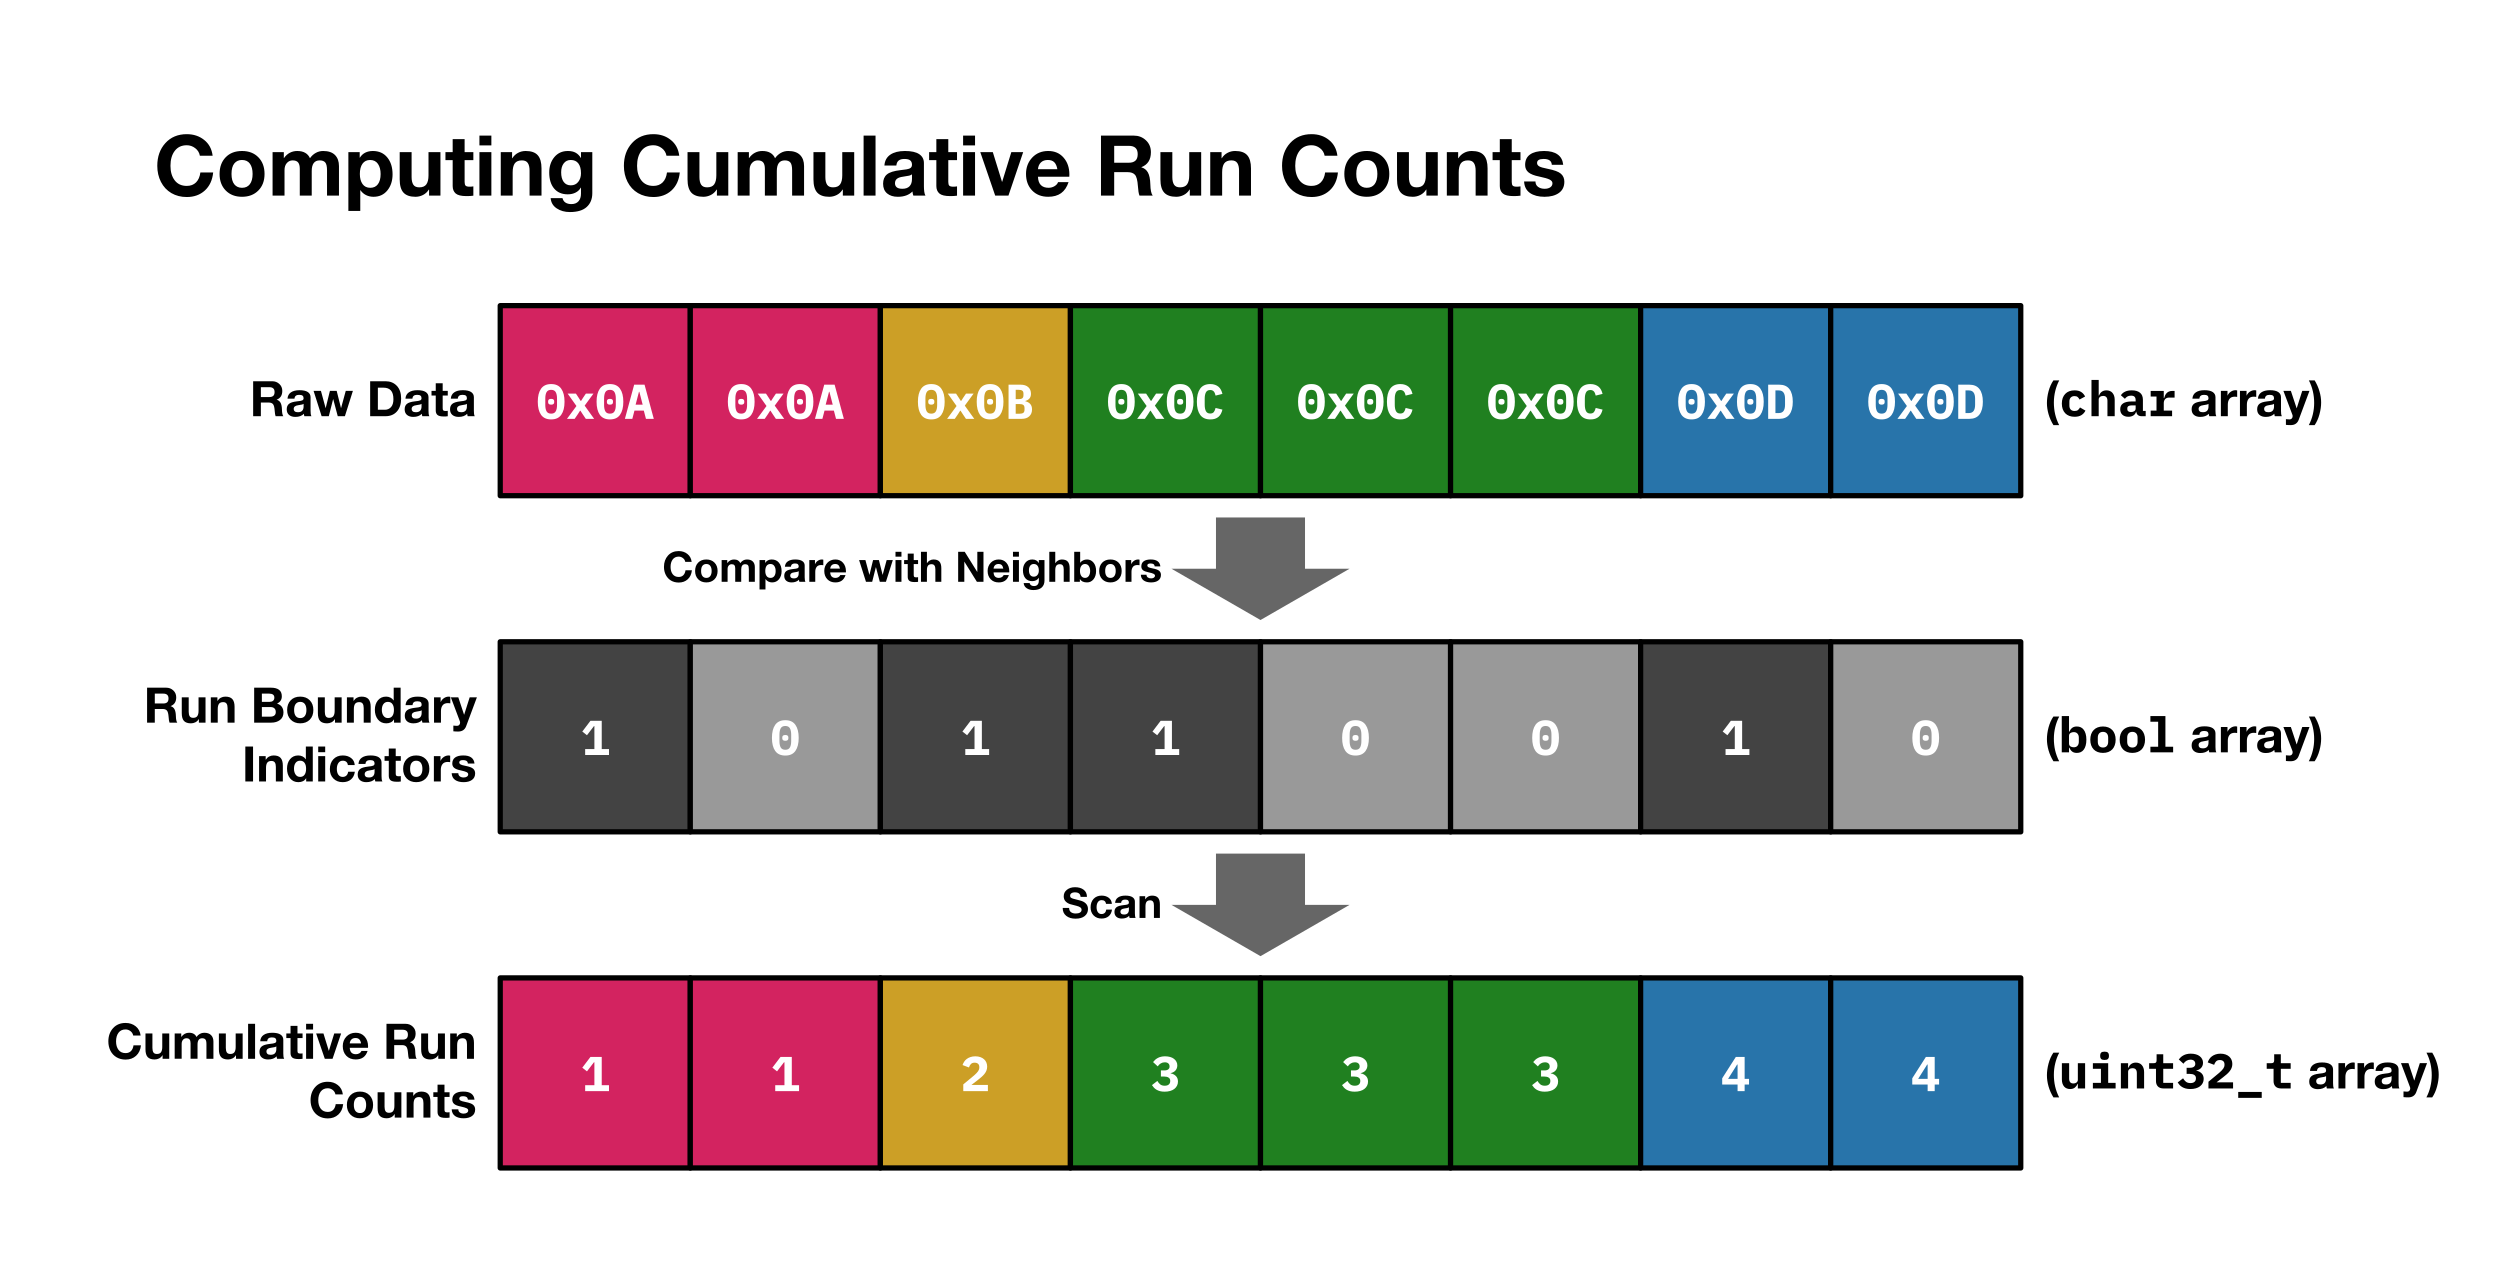 <svg version="1.1" viewBox="0.0 0.0 952.01 489.486" fill="none" stroke="none" stroke-linecap="square" stroke-miterlimit="10" xmlns:xlink="http://www.w3.org/1999/xlink" xmlns="http://www.w3.org/2000/svg"><rect x="0.0" y="0.0" width="952.01" height="489.486" fill="#333333" stroke="none"/><clipPath id="p.0"><path d="m0 0l952.01 0l0 489.486l-952.01 0l0 -489.486z" clip-rule="nonzero"/></clipPath><g clip-path="url(#p.0)"><path fill="#ffffff" d="m0 0l952.01 0l0 489.486l-952.01 0z" fill-rule="evenodd"/><path fill="#d32360" d="m190.488 116.391l72.378 0l0 72.378l-72.378 0z" fill-rule="evenodd"/><path stroke="#000000" stroke-width="2.0" stroke-linejoin="round" stroke-linecap="butt" d="m190.488 116.391l72.378 0l0 72.378l-72.378 0z" fill-rule="evenodd"/><path fill="#ffffff" d="m209.883 159.719q-2.609 0 -3.859 -1.766q-1.234 -1.781 -1.234 -4.969q0 -3.188 1.234 -4.953q1.25 -1.781 3.859 -1.781q2.609 0 3.844 1.781q1.25 1.766 1.25 4.953q0 3.188 -1.25 4.969q-1.234 1.766 -3.844 1.766zm0 -2.203q1.25 0 1.734 -0.875q0.5 -0.875 0.5 -2.438l0 -2.422q0 -1.578 -0.5 -2.453q-0.484 -0.875 -1.734 -0.875q-1.25 0 -1.75 0.875q-0.484 0.875 -0.484 2.453l0 2.422q0 1.562 0.484 2.438q0.5 0.875 1.75 0.875zm0 -3.422q-0.656 0 -0.906 -0.266q-0.25 -0.266 -0.25 -0.641l0 -0.406q0 -0.375 0.25 -0.625q0.25 -0.266 0.906 -0.266q0.656 0 0.906 0.266q0.25 0.25 0.25 0.625l0 0.406q0 0.375 -0.25 0.641q-0.25 0.266 -0.906 0.266zm6.022 5.406l3.609 -4.891l-3.359 -4.734l3.156 0l1.016 1.547l0.797 1.25l0.141 0l0.797 -1.25l1.047 -1.547l2.891 0l-3.359 4.594l3.609 5.031l-3.172 0l-1.219 -1.812l-0.828 -1.281l-0.156 0l-0.812 1.281l-1.234 1.812l-2.922 0zm16.366 0.219q-2.609 0 -3.859 -1.766q-1.234 -1.781 -1.234 -4.969q0 -3.188 1.234 -4.953q1.25 -1.781 3.859 -1.781q2.609 0 3.844 1.781q1.25 1.766 1.25 4.953q0 3.188 -1.25 4.969q-1.234 1.766 -3.844 1.766zm0 -2.203q1.25 0 1.734 -0.875q0.5 -0.875 0.5 -2.438l0 -2.422q0 -1.578 -0.5 -2.453q-0.484 -0.875 -1.734 -0.875q-1.25 0 -1.75 0.875q-0.484 0.875 -0.484 2.453l0 2.422q0 1.562 0.484 2.438q0.5 0.875 1.75 0.875zm0 -3.422q-0.656 0 -0.906 -0.266q-0.25 -0.266 -0.25 -0.641l0 -0.406q0 -0.375 0.25 -0.625q0.25 -0.266 0.906 -0.266q0.656 0 0.906 0.266q0.25 0.25 0.25 0.625l0 0.406q0 0.375 -0.25 0.641q-0.25 0.266 -0.906 0.266zm13.709 5.406l-0.812 -3.141l-3.562 0l-0.812 3.141l-2.828 0l3.531 -13.016l3.953 0l3.516 13.016l-2.984 0zm-2.516 -10.312l-0.141 0l-1.281 4.922l2.688 0l-1.266 -4.922z" fill-rule="nonzero"/><path fill="#d32360" d="m262.866 116.391l72.378 0l0 72.378l-72.378 0z" fill-rule="evenodd"/><path stroke="#000000" stroke-width="2.0" stroke-linejoin="round" stroke-linecap="butt" d="m262.866 116.391l72.378 0l0 72.378l-72.378 0z" fill-rule="evenodd"/><path fill="#ffffff" d="m282.261 159.719q-2.609 0 -3.859 -1.766q-1.234 -1.781 -1.234 -4.969q0 -3.188 1.234 -4.953q1.25 -1.781 3.859 -1.781q2.609 0 3.844 1.781q1.25 1.766 1.25 4.953q0 3.188 -1.25 4.969q-1.234 1.766 -3.844 1.766zm0 -2.203q1.25 0 1.734 -0.875q0.5 -0.875 0.5 -2.438l0 -2.422q0 -1.578 -0.5 -2.453q-0.484 -0.875 -1.734 -0.875q-1.25 0 -1.75 0.875q-0.484 0.875 -0.484 2.453l0 2.422q0 1.562 0.484 2.438q0.5 0.875 1.75 0.875zm0 -3.422q-0.656 0 -0.906 -0.266q-0.25 -0.266 -0.25 -0.641l0 -0.406q0 -0.375 0.25 -0.625q0.25 -0.266 0.906 -0.266q0.656 0 0.906 0.266q0.25 0.25 0.25 0.625l0 0.406q0 0.375 -0.25 0.641q-0.25 0.266 -0.906 0.266zm6.022 5.406l3.609 -4.891l-3.359 -4.734l3.156 0l1.016 1.547l0.797 1.25l0.141 0l0.797 -1.25l1.047 -1.547l2.891 0l-3.359 4.594l3.609 5.031l-3.172 0l-1.219 -1.812l-0.828 -1.281l-0.156 0l-0.812 1.281l-1.234 1.812l-2.922 0zm16.366 0.219q-2.609 0 -3.859 -1.766q-1.234 -1.781 -1.234 -4.969q0 -3.188 1.234 -4.953q1.25 -1.781 3.859 -1.781q2.609 0 3.844 1.781q1.25 1.766 1.25 4.953q0 3.188 -1.25 4.969q-1.234 1.766 -3.844 1.766zm0 -2.203q1.25 0 1.734 -0.875q0.5 -0.875 0.5 -2.438l0 -2.422q0 -1.578 -0.5 -2.453q-0.484 -0.875 -1.734 -0.875q-1.25 0 -1.75 0.875q-0.484 0.875 -0.484 2.453l0 2.422q0 1.562 0.484 2.438q0.5 0.875 1.75 0.875zm0 -3.422q-0.656 0 -0.906 -0.266q-0.25 -0.266 -0.25 -0.641l0 -0.406q0 -0.375 0.25 -0.625q0.25 -0.266 0.906 -0.266q0.656 0 0.906 0.266q0.25 0.25 0.25 0.625l0 0.406q0 0.375 -0.25 0.641q-0.25 0.266 -0.906 0.266zm13.709 5.406l-0.812 -3.141l-3.562 0l-0.812 3.141l-2.828 0l3.531 -13.016l3.953 0l3.516 13.016l-2.984 0zm-2.516 -10.312l-0.141 0l-1.281 4.922l2.688 0l-1.266 -4.922z" fill-rule="nonzero"/><path fill="#cc9f26" d="m335.244 116.391l72.378 0l0 72.378l-72.378 0z" fill-rule="evenodd"/><path stroke="#000000" stroke-width="2.0" stroke-linejoin="round" stroke-linecap="butt" d="m335.244 116.391l72.378 0l0 72.378l-72.378 0z" fill-rule="evenodd"/><path fill="#ffffff" d="m354.639 159.719q-2.609 0 -3.859 -1.766q-1.234 -1.781 -1.234 -4.969q0 -3.188 1.234 -4.953q1.25 -1.781 3.859 -1.781q2.609 0 3.844 1.781q1.25 1.766 1.25 4.953q0 3.188 -1.25 4.969q-1.234 1.766 -3.844 1.766zm0 -2.203q1.25 0 1.734 -0.875q0.5 -0.875 0.5 -2.438l0 -2.422q0 -1.578 -0.5 -2.453q-0.484 -0.875 -1.734 -0.875q-1.25 0 -1.75 0.875q-0.484 0.875 -0.484 2.453l0 2.422q0 1.562 0.484 2.438q0.5 0.875 1.75 0.875zm0 -3.422q-0.656 0 -0.906 -0.266q-0.25 -0.266 -0.25 -0.641l0 -0.406q0 -0.375 0.25 -0.625q0.25 -0.266 0.906 -0.266q0.656 0 0.906 0.266q0.25 0.25 0.25 0.625l0 0.406q0 0.375 -0.25 0.641q-0.25 0.266 -0.906 0.266zm6.022 5.406l3.609 -4.891l-3.359 -4.734l3.156 0l1.016 1.547l0.797 1.25l0.141 0l0.797 -1.25l1.047 -1.547l2.891 0l-3.359 4.594l3.609 5.031l-3.172 0l-1.219 -1.812l-0.828 -1.281l-0.156 0l-0.812 1.281l-1.234 1.812l-2.922 0zm16.366 0.219q-2.609 0 -3.859 -1.766q-1.234 -1.781 -1.234 -4.969q0 -3.188 1.234 -4.953q1.25 -1.781 3.859 -1.781q2.609 0 3.844 1.781q1.25 1.766 1.25 4.953q0 3.188 -1.25 4.969q-1.234 1.766 -3.844 1.766zm0 -2.203q1.25 0 1.734 -0.875q0.5 -0.875 0.5 -2.438l0 -2.422q0 -1.578 -0.5 -2.453q-0.484 -0.875 -1.734 -0.875q-1.25 0 -1.75 0.875q-0.484 0.875 -0.484 2.453l0 2.422q0 1.562 0.484 2.438q0.5 0.875 1.75 0.875zm0 -3.422q-0.656 0 -0.906 -0.266q-0.25 -0.266 -0.25 -0.641l0 -0.406q0 -0.375 0.25 -0.625q0.25 -0.266 0.906 -0.266q0.656 0 0.906 0.266q0.25 0.25 0.25 0.625l0 0.406q0 0.375 -0.25 0.641q-0.25 0.266 -0.906 0.266zm7.038 -7.609l4.562 0q1.922 0 2.938 0.938q1.031 0.922 1.031 2.531q0 1.109 -0.562 1.781q-0.547 0.656 -1.578 0.953l0 0.109q1.219 0.297 1.875 1.047q0.672 0.75 0.672 2.078q0 1.641 -1.047 2.609q-1.031 0.969 -2.891 0.969l-5.0 0l0 -13.016zm4.141 11.062q1.0 0 1.469 -0.328q0.469 -0.344 0.469 -1.25l0 -0.531q0 -0.906 -0.469 -1.234q-0.469 -0.344 -1.469 -0.344l-1.422 0l0 3.688l1.422 0zm-0.359 -5.547q1.0 0 1.438 -0.328q0.453 -0.328 0.453 -1.188l0 -0.562q0 -0.844 -0.453 -1.156q-0.438 -0.328 -1.438 -0.328l-1.062 0l0 3.562l1.062 0z" fill-rule="nonzero"/><path fill="#208020" d="m407.622 116.391l72.378 0l0 72.378l-72.378 0z" fill-rule="evenodd"/><path stroke="#000000" stroke-width="2.0" stroke-linejoin="round" stroke-linecap="butt" d="m407.622 116.391l72.378 0l0 72.378l-72.378 0z" fill-rule="evenodd"/><path fill="#ffffff" d="m427.017 159.719q-2.609 0 -3.859 -1.766q-1.234 -1.781 -1.234 -4.969q0 -3.188 1.234 -4.953q1.25 -1.781 3.859 -1.781q2.609 0 3.844 1.781q1.25 1.766 1.25 4.953q0 3.188 -1.25 4.969q-1.234 1.766 -3.844 1.766zm0 -2.203q1.25 0 1.734 -0.875q0.5 -0.875 0.5 -2.438l0 -2.422q0 -1.578 -0.5 -2.453q-0.484 -0.875 -1.734 -0.875q-1.25 0 -1.75 0.875q-0.484 0.875 -0.484 2.453l0 2.422q0 1.562 0.484 2.438q0.5 0.875 1.75 0.875zm0 -3.422q-0.656 0 -0.906 -0.266q-0.25 -0.266 -0.25 -0.641l0 -0.406q0 -0.375 0.25 -0.625q0.25 -0.266 0.906 -0.266q0.656 0 0.906 0.266q0.25 0.25 0.25 0.625l0 0.406q0 0.375 -0.25 0.641q-0.25 0.266 -0.906 0.266zm6.022 5.406l3.609 -4.891l-3.359 -4.734l3.156 0l1.016 1.547l0.797 1.25l0.141 0l0.797 -1.25l1.047 -1.547l2.891 0l-3.359 4.594l3.609 5.031l-3.172 0l-1.219 -1.812l-0.828 -1.281l-0.156 0l-0.812 1.281l-1.234 1.812l-2.922 0zm16.366 0.219q-2.609 0 -3.859 -1.766q-1.234 -1.781 -1.234 -4.969q0 -3.188 1.234 -4.953q1.25 -1.781 3.859 -1.781q2.609 0 3.844 1.781q1.25 1.766 1.25 4.953q0 3.188 -1.25 4.969q-1.234 1.766 -3.844 1.766zm0 -2.203q1.25 0 1.734 -0.875q0.5 -0.875 0.5 -2.438l0 -2.422q0 -1.578 -0.5 -2.453q-0.484 -0.875 -1.734 -0.875q-1.25 0 -1.75 0.875q-0.484 0.875 -0.484 2.453l0 2.422q0 1.562 0.484 2.438q0.5 0.875 1.75 0.875zm0 -3.422q-0.656 0 -0.906 -0.266q-0.25 -0.266 -0.25 -0.641l0 -0.406q0 -0.375 0.25 -0.625q0.25 -0.266 0.906 -0.266q0.656 0 0.906 0.266q0.25 0.25 0.25 0.625l0 0.406q0 0.375 -0.25 0.641q-0.25 0.266 -0.906 0.266zm11.491 5.625q-2.609 0 -3.875 -1.75q-1.25 -1.766 -1.25 -4.984q0 -3.203 1.25 -4.969q1.266 -1.766 3.875 -1.766q1.016 0 1.781 0.281q0.781 0.266 1.344 0.75q0.562 0.484 0.922 1.172q0.359 0.688 0.562 1.547l-2.609 0.641q-0.109 -0.469 -0.266 -0.859q-0.141 -0.391 -0.375 -0.672q-0.234 -0.281 -0.578 -0.438q-0.344 -0.156 -0.828 -0.156q-1.141 0 -1.625 0.891q-0.469 0.875 -0.469 2.438l0 2.281q0 1.562 0.469 2.453q0.484 0.891 1.625 0.891q0.969 0 1.406 -0.594q0.438 -0.609 0.641 -1.531l2.609 0.625q-0.203 0.859 -0.562 1.562q-0.359 0.688 -0.922 1.188q-0.562 0.484 -1.344 0.75q-0.766 0.25 -1.781 0.25z" fill-rule="nonzero"/><path fill="#208020" d="m480.0 116.391l72.378 0l0 72.378l-72.378 0z" fill-rule="evenodd"/><path stroke="#000000" stroke-width="2.0" stroke-linejoin="round" stroke-linecap="butt" d="m480.0 116.391l72.378 0l0 72.378l-72.378 0z" fill-rule="evenodd"/><path fill="#ffffff" d="m499.395 159.719q-2.609 0 -3.859 -1.766q-1.234 -1.781 -1.234 -4.969q0 -3.188 1.234 -4.953q1.25 -1.781 3.859 -1.781q2.609 0 3.844 1.781q1.25 1.766 1.25 4.953q0 3.188 -1.25 4.969q-1.234 1.766 -3.844 1.766zm0 -2.203q1.25 0 1.734 -0.875q0.5 -0.875 0.5 -2.438l0 -2.422q0 -1.578 -0.5 -2.453q-0.484 -0.875 -1.734 -0.875q-1.25 0 -1.75 0.875q-0.484 0.875 -0.484 2.453l0 2.422q0 1.562 0.484 2.438q0.5 0.875 1.75 0.875zm0 -3.422q-0.656 0 -0.906 -0.266q-0.25 -0.266 -0.25 -0.641l0 -0.406q0 -0.375 0.25 -0.625q0.25 -0.266 0.906 -0.266q0.656 0 0.906 0.266q0.25 0.25 0.25 0.625l0 0.406q0 0.375 -0.25 0.641q-0.25 0.266 -0.906 0.266zm6.022 5.406l3.609 -4.891l-3.359 -4.734l3.156 0l1.016 1.547l0.797 1.25l0.141 0l0.797 -1.25l1.047 -1.547l2.891 0l-3.359 4.594l3.609 5.031l-3.172 0l-1.219 -1.812l-0.828 -1.281l-0.156 0l-0.812 1.281l-1.234 1.812l-2.922 0zm16.366 0.219q-2.609 0 -3.859 -1.766q-1.234 -1.781 -1.234 -4.969q0 -3.188 1.234 -4.953q1.25 -1.781 3.859 -1.781q2.609 0 3.844 1.781q1.25 1.766 1.25 4.953q0 3.188 -1.25 4.969q-1.234 1.766 -3.844 1.766zm0 -2.203q1.25 0 1.734 -0.875q0.5 -0.875 0.5 -2.438l0 -2.422q0 -1.578 -0.5 -2.453q-0.484 -0.875 -1.734 -0.875q-1.25 0 -1.75 0.875q-0.484 0.875 -0.484 2.453l0 2.422q0 1.562 0.484 2.438q0.5 0.875 1.75 0.875zm0 -3.422q-0.656 0 -0.906 -0.266q-0.25 -0.266 -0.25 -0.641l0 -0.406q0 -0.375 0.25 -0.625q0.25 -0.266 0.906 -0.266q0.656 0 0.906 0.266q0.25 0.25 0.25 0.625l0 0.406q0 0.375 -0.25 0.641q-0.25 0.266 -0.906 0.266zm11.491 5.625q-2.609 0 -3.875 -1.75q-1.25 -1.766 -1.25 -4.984q0 -3.203 1.25 -4.969q1.266 -1.766 3.875 -1.766q1.016 0 1.781 0.281q0.781 0.266 1.344 0.75q0.562 0.484 0.922 1.172q0.359 0.688 0.562 1.547l-2.609 0.641q-0.109 -0.469 -0.266 -0.859q-0.141 -0.391 -0.375 -0.672q-0.234 -0.281 -0.578 -0.438q-0.344 -0.156 -0.828 -0.156q-1.141 0 -1.625 0.891q-0.469 0.875 -0.469 2.438l0 2.281q0 1.562 0.469 2.453q0.484 0.891 1.625 0.891q0.969 0 1.406 -0.594q0.438 -0.609 0.641 -1.531l2.609 0.625q-0.203 0.859 -0.562 1.562q-0.359 0.688 -0.922 1.188q-0.562 0.484 -1.344 0.75q-0.766 0.25 -1.781 0.25z" fill-rule="nonzero"/><path fill="#208020" d="m552.378 116.391l72.378 0l0 72.378l-72.378 0z" fill-rule="evenodd"/><path stroke="#000000" stroke-width="2.0" stroke-linejoin="round" stroke-linecap="butt" d="m552.378 116.391l72.378 0l0 72.378l-72.378 0z" fill-rule="evenodd"/><path fill="#ffffff" d="m571.773 159.719q-2.609 0 -3.859 -1.766q-1.234 -1.781 -1.234 -4.969q0 -3.188 1.234 -4.953q1.25 -1.781 3.859 -1.781q2.609 0 3.844 1.781q1.25 1.766 1.25 4.953q0 3.188 -1.25 4.969q-1.234 1.766 -3.844 1.766zm0 -2.203q1.25 0 1.734 -0.875q0.5 -0.875 0.5 -2.438l0 -2.422q0 -1.578 -0.5 -2.453q-0.484 -0.875 -1.734 -0.875q-1.25 0 -1.75 0.875q-0.484 0.875 -0.484 2.453l0 2.422q0 1.562 0.484 2.438q0.5 0.875 1.75 0.875zm0 -3.422q-0.656 0 -0.906 -0.266q-0.25 -0.266 -0.25 -0.641l0 -0.406q0 -0.375 0.25 -0.625q0.25 -0.266 0.906 -0.266q0.656 0 0.906 0.266q0.25 0.25 0.25 0.625l0 0.406q0 0.375 -0.25 0.641q-0.25 0.266 -0.906 0.266zm6.022 5.406l3.609 -4.891l-3.359 -4.734l3.156 0l1.016 1.547l0.797 1.25l0.141 0l0.797 -1.25l1.047 -1.547l2.891 0l-3.359 4.594l3.609 5.031l-3.172 0l-1.219 -1.812l-0.828 -1.281l-0.156 0l-0.812 1.281l-1.234 1.812l-2.922 0zm16.366 0.219q-2.609 0 -3.859 -1.766q-1.234 -1.781 -1.234 -4.969q0 -3.188 1.234 -4.953q1.25 -1.781 3.859 -1.781q2.609 0 3.844 1.781q1.25 1.766 1.25 4.953q0 3.188 -1.25 4.969q-1.234 1.766 -3.844 1.766zm0 -2.203q1.25 0 1.734 -0.875q0.5 -0.875 0.5 -2.438l0 -2.422q0 -1.578 -0.5 -2.453q-0.484 -0.875 -1.734 -0.875q-1.25 0 -1.75 0.875q-0.484 0.875 -0.484 2.453l0 2.422q0 1.562 0.484 2.438q0.5 0.875 1.75 0.875zm0 -3.422q-0.656 0 -0.906 -0.266q-0.25 -0.266 -0.25 -0.641l0 -0.406q0 -0.375 0.25 -0.625q0.25 -0.266 0.906 -0.266q0.656 0 0.906 0.266q0.25 0.25 0.25 0.625l0 0.406q0 0.375 -0.25 0.641q-0.25 0.266 -0.906 0.266zm11.491 5.625q-2.609 0 -3.875 -1.75q-1.25 -1.766 -1.25 -4.984q0 -3.203 1.25 -4.969q1.266 -1.766 3.875 -1.766q1.016 0 1.781 0.281q0.781 0.266 1.344 0.75q0.562 0.484 0.922 1.172q0.359 0.688 0.562 1.547l-2.609 0.641q-0.109 -0.469 -0.266 -0.859q-0.141 -0.391 -0.375 -0.672q-0.234 -0.281 -0.578 -0.438q-0.344 -0.156 -0.828 -0.156q-1.141 0 -1.625 0.891q-0.469 0.875 -0.469 2.438l0 2.281q0 1.562 0.469 2.453q0.484 0.891 1.625 0.891q0.969 0 1.406 -0.594q0.438 -0.609 0.641 -1.531l2.609 0.625q-0.203 0.859 -0.562 1.562q-0.359 0.688 -0.922 1.188q-0.562 0.484 -1.344 0.75q-0.766 0.25 -1.781 0.25z" fill-rule="nonzero"/><path fill="#2874aa" d="m624.756 116.391l72.378 0l0 72.378l-72.378 0z" fill-rule="evenodd"/><path stroke="#000000" stroke-width="2.0" stroke-linejoin="round" stroke-linecap="butt" d="m624.756 116.391l72.378 0l0 72.378l-72.378 0z" fill-rule="evenodd"/><path fill="#ffffff" d="m644.151 159.719q-2.609 0 -3.859 -1.766q-1.234 -1.781 -1.234 -4.969q0 -3.188 1.234 -4.953q1.25 -1.781 3.859 -1.781q2.609 0 3.844 1.781q1.25 1.766 1.25 4.953q0 3.188 -1.25 4.969q-1.234 1.766 -3.844 1.766zm0 -2.203q1.25 0 1.734 -0.875q0.5 -0.875 0.5 -2.438l0 -2.422q0 -1.578 -0.5 -2.453q-0.484 -0.875 -1.734 -0.875q-1.25 0 -1.75 0.875q-0.484 0.875 -0.484 2.453l0 2.422q0 1.562 0.484 2.438q0.5 0.875 1.75 0.875zm0 -3.422q-0.656 0 -0.906 -0.266q-0.25 -0.266 -0.25 -0.641l0 -0.406q0 -0.375 0.25 -0.625q0.25 -0.266 0.906 -0.266q0.656 0 0.906 0.266q0.25 0.25 0.25 0.625l0 0.406q0 0.375 -0.25 0.641q-0.25 0.266 -0.906 0.266zm6.022 5.406l3.609 -4.891l-3.359 -4.734l3.156 0l1.016 1.547l0.797 1.25l0.141 0l0.797 -1.25l1.047 -1.547l2.891 0l-3.359 4.594l3.609 5.031l-3.172 0l-1.219 -1.812l-0.828 -1.281l-0.156 0l-0.812 1.281l-1.234 1.812l-2.922 0zm16.366 0.219q-2.609 0 -3.859 -1.766q-1.234 -1.781 -1.234 -4.969q0 -3.188 1.234 -4.953q1.25 -1.781 3.859 -1.781q2.609 0 3.844 1.781q1.25 1.766 1.25 4.953q0 3.188 -1.25 4.969q-1.234 1.766 -3.844 1.766zm0 -2.203q1.25 0 1.734 -0.875q0.5 -0.875 0.5 -2.438l0 -2.422q0 -1.578 -0.5 -2.453q-0.484 -0.875 -1.734 -0.875q-1.25 0 -1.75 0.875q-0.484 0.875 -0.484 2.453l0 2.422q0 1.562 0.484 2.438q0.5 0.875 1.75 0.875zm0 -3.422q-0.656 0 -0.906 -0.266q-0.25 -0.266 -0.25 -0.641l0 -0.406q0 -0.375 0.25 -0.625q0.25 -0.266 0.906 -0.266q0.656 0 0.906 0.266q0.25 0.25 0.25 0.625l0 0.406q0 0.375 -0.25 0.641q-0.25 0.266 -0.906 0.266zm6.787 -7.609l4.203 0q2.625 0 3.891 1.688q1.281 1.672 1.281 4.812q0 3.156 -1.281 4.844q-1.266 1.672 -3.891 1.672l-4.203 0l0 -13.016zm4.016 10.812q1.25 0 1.828 -0.797q0.578 -0.812 0.578 -2.328l0 -2.375q0 -1.516 -0.578 -2.312q-0.578 -0.812 -1.828 -0.812l-1.25 0l0 8.625l1.25 0z" fill-rule="nonzero"/><path fill="#2874aa" d="m697.134 116.391l72.378 0l0 72.378l-72.378 0z" fill-rule="evenodd"/><path stroke="#000000" stroke-width="2.0" stroke-linejoin="round" stroke-linecap="butt" d="m697.134 116.391l72.378 0l0 72.378l-72.378 0z" fill-rule="evenodd"/><path fill="#ffffff" d="m716.529 159.719q-2.609 0 -3.859 -1.766q-1.234 -1.781 -1.234 -4.969q0 -3.188 1.234 -4.953q1.25 -1.781 3.859 -1.781q2.609 0 3.844 1.781q1.25 1.766 1.25 4.953q0 3.188 -1.25 4.969q-1.234 1.766 -3.844 1.766zm0 -2.203q1.25 0 1.734 -0.875q0.5 -0.875 0.5 -2.438l0 -2.422q0 -1.578 -0.5 -2.453q-0.484 -0.875 -1.734 -0.875q-1.25 0 -1.75 0.875q-0.484 0.875 -0.484 2.453l0 2.422q0 1.562 0.484 2.438q0.5 0.875 1.75 0.875zm0 -3.422q-0.656 0 -0.906 -0.266q-0.25 -0.266 -0.25 -0.641l0 -0.406q0 -0.375 0.25 -0.625q0.25 -0.266 0.906 -0.266q0.656 0 0.906 0.266q0.25 0.25 0.25 0.625l0 0.406q0 0.375 -0.25 0.641q-0.25 0.266 -0.906 0.266zm6.022 5.406l3.609 -4.891l-3.359 -4.734l3.156 0l1.016 1.547l0.797 1.25l0.141 0l0.797 -1.25l1.047 -1.547l2.891 0l-3.359 4.594l3.609 5.031l-3.172 0l-1.219 -1.812l-0.828 -1.281l-0.156 0l-0.812 1.281l-1.234 1.812l-2.922 0zm16.366 0.219q-2.609 0 -3.859 -1.766q-1.234 -1.781 -1.234 -4.969q0 -3.188 1.234 -4.953q1.25 -1.781 3.859 -1.781q2.609 0 3.844 1.781q1.25 1.766 1.25 4.953q0 3.188 -1.25 4.969q-1.234 1.766 -3.844 1.766zm0 -2.203q1.25 0 1.734 -0.875q0.5 -0.875 0.5 -2.438l0 -2.422q0 -1.578 -0.5 -2.453q-0.484 -0.875 -1.734 -0.875q-1.25 0 -1.75 0.875q-0.484 0.875 -0.484 2.453l0 2.422q0 1.562 0.484 2.438q0.5 0.875 1.75 0.875zm0 -3.422q-0.656 0 -0.906 -0.266q-0.25 -0.266 -0.25 -0.641l0 -0.406q0 -0.375 0.25 -0.625q0.25 -0.266 0.906 -0.266q0.656 0 0.906 0.266q0.25 0.25 0.25 0.625l0 0.406q0 0.375 -0.25 0.641q-0.25 0.266 -0.906 0.266zm6.788 -7.609l4.203 0q2.625 0 3.891 1.688q1.281 1.672 1.281 4.812q0 3.156 -1.281 4.844q-1.266 1.672 -3.891 1.672l-4.203 0l0 -13.016zm4.016 10.812q1.25 0 1.828 -0.797q0.578 -0.812 0.578 -2.328l0 -2.375q0 -1.516 -0.578 -2.312q-0.578 -0.812 -1.828 -0.812l-1.25 0l0 8.625l1.25 0z" fill-rule="nonzero"/><path fill="#000000" fill-opacity="0.0" d="m73.488 131.572l117.008 0l0 42.016l-117.008 0z" fill-rule="evenodd"/><path fill="#000000" d="m103.667 145.18q1.609 0 2.719 1.047q1.109 1.031 1.109 2.625q0 1.266 -0.531 2.094q-0.516 0.812 -1.594 1.25l0 0.031q0.953 0.25 1.453 1.125q0.5 0.875 0.547 2.672q0.031 1.797 0.516 2.469l-2.938 0q-0.25 -0.641 -0.344 -2.094q-0.141 -1.969 -0.672 -2.531q-0.516 -0.578 -1.594 -0.578l-3.0 0l0 5.203l-2.938 0l0 -13.312l7.266 0zm-1.062 6.016q0.922 0 1.438 -0.438q0.516 -0.453 0.516 -1.469q0 -0.938 -0.5 -1.391q-0.5 -0.453 -1.453 -0.453l-3.266 0l0 3.75l3.266 0zm11.426 -2.609q2.141 0 3.188 0.703q1.047 0.703 1.047 1.984l0 5.172q0 0.578 0.062 1.172q0.078 0.578 0.266 0.875l-2.688 0q-0.078 -0.219 -0.125 -0.453q-0.047 -0.234 -0.062 -0.469q-0.562 0.578 -1.391 0.891q-0.812 0.297 -1.859 0.297q-1.484 0 -2.391 -0.75q-0.891 -0.75 -0.891 -2.141q0 -1.359 0.844 -2.062q0.844 -0.719 3.047 -0.969q1.547 -0.141 2.031 -0.375q0.5 -0.234 0.5 -0.812q0 -0.641 -0.375 -0.969q-0.375 -0.328 -1.328 -0.328q-0.828 0 -1.266 0.359q-0.438 0.344 -0.5 1.109l-2.656 0q0.109 -1.594 1.297 -2.406q1.203 -0.828 3.25 -0.828zm-2.188 7.172q0 0.562 0.391 0.891q0.391 0.328 1.234 0.328q1.062 0 1.594 -0.547q0.547 -0.562 0.547 -1.625l0 -1.031q-0.234 0.188 -0.625 0.281q-0.391 0.094 -1.406 0.25q-0.891 0.109 -1.312 0.469q-0.422 0.344 -0.422 0.984zm10.369 -6.906l1.781 6.547l0.031 0l1.609 -6.547l2.578 0l1.641 6.531l0.031 0l1.781 -6.531l2.719 0l-3.047 9.641l-2.719 0l-1.719 -6.484l-0.047 0l-1.641 6.484l-2.734 0l-3.062 -9.641l2.797 0zm24.588 -3.672q2.656 0 4.297 1.734q1.656 1.734 1.656 4.844q0 3.125 -1.609 4.938q-1.609 1.797 -4.344 1.797l-5.844 0l0 -13.312l5.844 0zm-0.234 10.859q1.406 0 2.328 -1.0q0.922 -1.016 0.922 -3.016q0 -2.297 -0.969 -3.344q-0.953 -1.047 -2.781 -1.047l-2.172 0l0 8.406l2.672 0zm12.375 -7.453q2.141 0 3.188 0.703q1.047 0.703 1.047 1.984l0 5.172q0 0.578 0.062 1.172q0.078 0.578 0.266 0.875l-2.688 0q-0.078 -0.219 -0.125 -0.453q-0.047 -0.234 -0.062 -0.469q-0.562 0.578 -1.391 0.891q-0.812 0.297 -1.859 0.297q-1.484 0 -2.391 -0.75q-0.891 -0.75 -0.891 -2.141q0 -1.359 0.844 -2.062q0.844 -0.719 3.047 -0.969q1.547 -0.141 2.031 -0.375q0.5 -0.234 0.5 -0.812q0 -0.641 -0.375 -0.969q-0.375 -0.328 -1.328 -0.328q-0.828 0 -1.266 0.359q-0.438 0.344 -0.5 1.109l-2.656 0q0.109 -1.594 1.297 -2.406q1.203 -0.828 3.25 -0.828zm-2.188 7.172q0 0.562 0.391 0.891q0.391 0.328 1.234 0.328q1.062 0 1.594 -0.547q0.547 -0.562 0.547 -1.625l0 -1.031q-0.234 0.188 -0.625 0.281q-0.391 0.094 -1.406 0.25q-0.891 0.109 -1.312 0.469q-0.422 0.344 -0.422 0.984zm11.822 -9.797l0 2.891l1.938 0l0 1.766l-1.938 0l0 4.844q0 0.594 0.219 0.828q0.234 0.219 0.906 0.219q0.234 0 0.438 -0.016q0.203 -0.016 0.375 -0.047l0 2.062q-0.328 0.062 -0.734 0.078q-0.391 0.016 -0.797 0.016q-1.719 0 -2.391 -0.578q-0.656 -0.594 -0.656 -1.656l0 -5.75l-1.609 0l0 -1.766l1.609 0l0 -2.891l2.641 0zm7.646 2.625q2.141 0 3.188 0.703q1.047 0.703 1.047 1.984l0 5.172q0 0.578 0.062 1.172q0.078 0.578 0.266 0.875l-2.688 0q-0.078 -0.219 -0.125 -0.453q-0.047 -0.234 -0.062 -0.469q-0.562 0.578 -1.391 0.891q-0.812 0.297 -1.859 0.297q-1.484 0 -2.391 -0.75q-0.891 -0.75 -0.891 -2.141q0 -1.359 0.844 -2.062q0.844 -0.719 3.047 -0.969q1.547 -0.141 2.031 -0.375q0.5 -0.234 0.5 -0.812q0 -0.641 -0.375 -0.969q-0.375 -0.328 -1.328 -0.328q-0.828 0 -1.266 0.359q-0.438 0.344 -0.5 1.109l-2.656 0q0.109 -1.594 1.297 -2.406q1.203 -0.828 3.25 -0.828zm-2.188 7.172q0 0.562 0.391 0.891q0.391 0.328 1.234 0.328q1.062 0 1.594 -0.547q0.547 -0.562 0.547 -1.625l0 -1.031q-0.234 0.188 -0.625 0.281q-0.391 0.094 -1.406 0.25q-0.891 0.109 -1.312 0.469q-0.422 0.344 -0.422 0.984z" fill-rule="nonzero"/><path fill="#000000" fill-opacity="0.0" d="m769.512 131.572l140.819 0l0 42.016l-140.819 0z" fill-rule="evenodd"/><path fill="#000000" d="m784.168 144.852q-0.984 1.859 -1.516 4.031q-0.531 2.156 -0.531 4.422q0 2.297 0.484 4.422q0.5 2.125 1.531 4.156l-2.188 0q-1.219 -1.984 -1.844 -4.141q-0.625 -2.172 -0.625 -4.25q0 -2.172 0.625 -4.516q0.641 -2.359 1.844 -4.125l2.219 0z" fill-rule="nonzero"/><path fill="#000000" d="m790.017 158.711q-1.141 0 -2.047 -0.344q-0.891 -0.344 -1.516 -0.984q-0.625 -0.656 -0.969 -1.594q-0.328 -0.938 -0.328 -2.109q0 -1.172 0.328 -2.109q0.344 -0.938 0.969 -1.578q0.625 -0.656 1.516 -1.0q0.906 -0.344 2.031 -0.344q1.594 0 2.547 0.641q0.969 0.641 1.469 1.703l-2.125 1.156q-0.266 -0.562 -0.688 -0.938q-0.422 -0.375 -1.203 -0.375q-0.953 0 -1.469 0.562q-0.5 0.547 -0.5 1.5l0 1.562q0 0.953 0.5 1.5q0.516 0.547 1.5 0.547q0.812 0 1.266 -0.359q0.453 -0.375 0.781 -0.984l2.078 1.203q-0.516 1.062 -1.516 1.703q-1.0 0.641 -2.625 0.641zm6.428 -14.031l2.75 0l0 5.938l0.109 0q0.172 -0.406 0.406 -0.766q0.25 -0.359 0.594 -0.625q0.344 -0.266 0.797 -0.422q0.469 -0.156 1.047 -0.156q0.688 0 1.266 0.234q0.578 0.219 0.984 0.688q0.422 0.469 0.656 1.141q0.234 0.672 0.234 1.547l0 6.234l-2.766 0l0 -5.859q0 -1.859 -1.625 -1.859q-0.312 0 -0.625 0.078q-0.312 0.078 -0.562 0.266q-0.234 0.172 -0.375 0.438q-0.141 0.266 -0.141 0.609l0 6.328l-2.75 0l0 -13.812zm19.053 13.812q-0.844 0 -1.375 -0.438q-0.516 -0.438 -0.609 -1.266l-0.094 0q-0.266 0.953 -1.047 1.438q-0.766 0.484 -1.891 0.484q-1.391 0 -2.25 -0.75q-0.844 -0.75 -0.844 -2.125q0 -1.5 1.094 -2.219q1.109 -0.734 3.234 -0.734l1.547 0l0 -0.484q0 -0.859 -0.406 -1.297q-0.391 -0.438 -1.344 -0.438q-0.875 0 -1.422 0.344q-0.531 0.328 -0.922 0.859l-1.516 -1.344q0.484 -0.812 1.516 -1.344q1.031 -0.531 2.656 -0.531q1.984 0 3.094 0.906q1.109 0.891 1.109 2.719l0 4.219l1.062 0l0 2.0l-1.594 0zm-3.969 -1.578q0.734 0 1.234 -0.359q0.5 -0.359 0.5 -1.031l0 -1.156l-1.469 0q-1.703 0 -1.703 1.141l0 0.375q0 0.5 0.391 0.766q0.391 0.266 1.047 0.266zm7.459 -0.562l2.219 0l0 -5.344l-2.219 0l0 -2.141l4.984 0l0 2.719l0.141 0q0.125 -0.516 0.359 -1.0q0.234 -0.5 0.594 -0.875q0.359 -0.391 0.875 -0.609q0.531 -0.234 1.25 -0.234l0.906 0l0 2.531l-2.047 0q-1.031 0 -1.562 0.609q-0.516 0.609 -0.516 1.484l0 2.859l3.172 0l0 2.141l-8.156 0l0 -2.141z" fill-rule="nonzero"/><path fill="#000000" d="m839.428 148.586q2.141 0 3.188 0.703q1.047 0.703 1.047 1.984l0 5.172q0 0.578 0.062 1.172q0.078 0.578 0.266 0.875l-2.688 0q-0.078 -0.219 -0.125 -0.453q-0.047 -0.234 -0.062 -0.469q-0.562 0.578 -1.391 0.891q-0.812 0.297 -1.859 0.297q-1.484 0 -2.391 -0.75q-0.891 -0.75 -0.891 -2.141q0 -1.359 0.844 -2.062q0.844 -0.719 3.047 -0.969q1.547 -0.141 2.031 -0.375q0.5 -0.234 0.5 -0.812q0 -0.641 -0.375 -0.969q-0.375 -0.328 -1.328 -0.328q-0.828 0 -1.266 0.359q-0.438 0.344 -0.5 1.109l-2.656 0q0.109 -1.594 1.297 -2.406q1.203 -0.828 3.25 -0.828zm-2.188 7.172q0 0.562 0.391 0.891q0.391 0.328 1.234 0.328q1.062 0 1.594 -0.547q0.547 -0.562 0.547 -1.625l0 -1.031q-0.234 0.188 -0.625 0.281q-0.391 0.094 -1.406 0.25q-0.891 0.109 -1.312 0.469q-0.422 0.344 -0.422 0.984zm14.088 -7.172q0.188 0 0.328 0.031q0.141 0.016 0.266 0.062l0 2.469q-0.219 -0.047 -0.438 -0.062q-0.219 -0.031 -0.5 -0.031q-1.344 0 -1.984 0.828q-0.641 0.812 -0.641 2.188l0 4.422l-2.641 0l0 -9.641l2.516 0l0 1.781l0.031 0q0.422 -0.938 1.25 -1.484q0.828 -0.562 1.812 -0.562zm7.26 0q0.188 0 0.328 0.031q0.141 0.016 0.266 0.062l0 2.469q-0.219 -0.047 -0.438 -0.062q-0.219 -0.031 -0.5 -0.031q-1.344 0 -1.984 0.828q-0.641 0.812 -0.641 2.188l0 4.422l-2.641 0l0 -9.641l2.516 0l0 1.781l0.031 0q0.422 -0.938 1.25 -1.484q0.828 -0.562 1.812 -0.562zm5.79 0q2.141 0 3.188 0.703q1.047 0.703 1.047 1.984l0 5.172q0 0.578 0.062 1.172q0.078 0.578 0.266 0.875l-2.688 0q-0.078 -0.219 -0.125 -0.453q-0.047 -0.234 -0.062 -0.469q-0.562 0.578 -1.391 0.891q-0.812 0.297 -1.859 0.297q-1.484 0 -2.391 -0.75q-0.891 -0.75 -0.891 -2.141q0 -1.359 0.844 -2.062q0.844 -0.719 3.047 -0.969q1.547 -0.141 2.031 -0.375q0.5 -0.234 0.5 -0.812q0 -0.641 -0.375 -0.969q-0.375 -0.328 -1.328 -0.328q-0.828 0 -1.266 0.359q-0.438 0.344 -0.5 1.109l-2.656 0q0.109 -1.594 1.297 -2.406q1.203 -0.828 3.25 -0.828zm-2.188 7.172q0 0.562 0.391 0.891q0.391 0.328 1.234 0.328q1.062 0 1.594 -0.547q0.547 -0.562 0.547 -1.625l0 -1.031q-0.234 0.188 -0.625 0.281q-0.391 0.094 -1.406 0.25q-0.891 0.109 -1.312 0.469q-0.422 0.344 -0.422 0.984zm10.182 -6.906l2.188 6.594l0.047 0l2.094 -6.594l2.75 0l-4.109 11.031q-0.359 0.969 -1.125 1.484q-0.75 0.516 -1.953 0.516q-0.562 0 -0.969 -0.031q-0.391 -0.016 -0.812 -0.062l0 -2.172q0.484 0.047 0.797 0.062q0.312 0.031 0.594 0.031q0.562 0 0.859 -0.359q0.312 -0.344 0.312 -0.859q0 -0.141 -0.016 -0.266q-0.016 -0.141 -0.094 -0.328l-3.406 -9.047l2.844 0zm9.058 -4.0q1.203 1.984 1.828 4.156q0.641 2.156 0.641 4.266q0 2.125 -0.641 4.5q-0.641 2.375 -1.828 4.109l-2.219 0q1.016 -1.938 1.516 -4.062q0.516 -2.125 0.516 -4.359q0 -2.328 -0.5 -4.484q-0.5 -2.156 -1.516 -4.125l2.203 0z" fill-rule="nonzero"/><path fill="#000000" fill-opacity="0.0" d="m49.677 34.764l822.866 0l0 58.173l-822.866 0z" fill-rule="evenodd"/><path fill="#000000" d="m71.13 51.093q3.891 0 6.625 2.203q2.75 2.188 3.219 6.016l-4.859 0q-0.328 -1.797 -1.781 -2.891q-1.453 -1.109 -3.219 -1.109q-2.938 0 -4.578 2.156q-1.625 2.141 -1.625 5.688q0 3.391 1.609 5.516q1.625 2.125 4.609 2.125q2.172 0 3.516 -1.328q1.344 -1.344 1.656 -3.781l4.875 0q-0.438 4.359 -3.172 6.859q-2.719 2.484 -6.875 2.484q-3.297 0 -5.875 -1.5q-2.562 -1.516 -3.969 -4.266q-1.391 -2.75 -1.391 -6.109q0 -5.266 3.078 -8.656q3.078 -3.406 8.156 -3.406zm21.031 6.406q3.891 0 6.234 2.406q2.344 2.391 2.344 6.328q0 3.953 -2.375 6.328q-2.359 2.375 -6.203 2.375q-3.844 0 -6.203 -2.391q-2.344 -2.391 -2.344 -6.312q0 -3.922 2.312 -6.328q2.312 -2.406 6.234 -2.406zm-4.0 8.734q0 2.609 1.062 3.953q1.078 1.328 2.938 1.328q1.938 0 2.984 -1.375q1.047 -1.391 1.047 -3.906q0 -2.469 -1.016 -3.891q-1.016 -1.422 -3.047 -1.422q-1.828 0 -2.906 1.328q-1.062 1.312 -1.062 3.984zm25.047 -8.734q1.844 0 3.047 0.719q1.203 0.703 1.781 2.031q0.938 -1.328 2.219 -2.031q1.281 -0.719 2.797 -0.719q3.0 0 4.516 1.531q1.516 1.531 1.516 4.234l0 11.219l-4.547 0l0 -9.562q0 -2.266 -0.672 -3.047q-0.656 -0.797 -2.109 -0.797q-1.531 0 -2.297 1.031q-0.75 1.031 -0.75 3.016l0 9.359l-4.547 0l0 -10.188q0 -1.641 -0.625 -2.422q-0.625 -0.797 -2.109 -0.797q-1.297 0 -2.188 1.0q-0.891 1.0 -0.891 2.703l0 9.703l-4.547 0l0 -16.547l4.281 0l0 2.25l0.062 0q0.969 -1.359 2.234 -2.016q1.281 -0.672 2.828 -0.672zm28.766 0q3.516 0 5.516 2.469q2.0 2.453 2.0 6.422q0 3.672 -1.969 6.109q-1.969 2.438 -5.297 2.438q-1.516 0 -2.828 -0.641q-1.312 -0.656 -2.125 -1.859l-0.078 0l0 7.875l-4.531 0l0 -22.375l4.312 0l0 2.109l0.062 0q0.812 -1.297 2.062 -1.922q1.266 -0.625 2.875 -0.625zm-4.938 8.766q0 2.375 1.016 3.812q1.016 1.438 2.953 1.438q1.891 0 2.906 -1.375q1.031 -1.375 1.031 -3.875q0 -2.375 -1.016 -3.859q-1.016 -1.484 -2.984 -1.484q-1.875 0 -2.891 1.406q-1.016 1.406 -1.016 3.938zm19.703 -8.328l0 9.484q0 1.875 0.656 2.906q0.656 1.016 2.266 1.016q1.875 0 2.688 -1.125q0.828 -1.141 0.828 -3.453l0 -8.828l4.547 0l0 16.547l-4.328 0l0 -2.297l-0.094 0q-0.859 1.375 -2.219 2.062q-1.359 0.688 -2.859 0.688q-3.078 0 -4.547 -1.562q-1.469 -1.578 -1.469 -5.078l0 -10.359l4.531 0zm20.188 -4.953l0 4.953l3.328 0l0 3.047l-3.328 0l0 8.297q0 1.016 0.375 1.422q0.391 0.391 1.547 0.391q0.391 0 0.75 -0.031q0.359 -0.031 0.656 -0.094l0 3.547q-0.562 0.094 -1.266 0.125q-0.688 0.031 -1.359 0.031q-2.953 0 -4.109 -1.0q-1.141 -1.016 -1.141 -2.828l0 -9.859l-2.75 0l0 -3.047l2.75 0l0 -4.953l4.547 0zm10.188 -1.344l0 3.734l-4.547 0l0 -3.734l4.547 0zm0 6.297l0 16.547l-4.547 0l0 -16.547l4.547 0zm13.062 -0.438q3.172 0 4.594 1.609q1.438 1.594 1.438 5.031l0 10.344l-4.547 0l0 -9.484q0 -1.938 -0.672 -2.922q-0.656 -1.0 -2.234 -1.0q-1.891 0 -2.719 1.125q-0.812 1.125 -0.812 3.453l0 8.828l-4.531 0l0 -16.547l4.312 0l0 2.312l0.094 0q0.828 -1.328 2.156 -2.031q1.328 -0.719 2.922 -0.719zm16.062 0q1.812 0 3.0 0.672q1.188 0.672 1.938 1.969l0.062 0l0 -2.203l4.312 0l0 15.625q0 3.328 -2.125 5.25q-2.109 1.938 -6.422 1.938q-2.922 0 -5.016 -1.406q-2.094 -1.391 -2.297 -3.906l4.5 0q0.312 1.203 1.188 1.734q0.875 0.547 2.203 0.547q1.75 0 2.703 -1.062q0.953 -1.047 0.953 -2.922l0 -2.297l-0.062 0q-0.672 1.219 -1.984 1.891q-1.297 0.672 -2.984 0.672q-3.344 0 -5.203 -2.219q-1.859 -2.219 -1.859 -6.094q0 -3.5 1.938 -5.844q1.953 -2.344 5.156 -2.344zm-2.547 8.125q0 2.328 0.953 3.641q0.969 1.312 2.719 1.312q1.797 0 2.828 -1.312q1.047 -1.312 1.047 -3.281q0 -2.422 -0.984 -3.734q-0.984 -1.328 -2.906 -1.328q-1.688 0 -2.672 1.281q-0.984 1.281 -0.984 3.422zm35.125 -14.531q3.891 0 6.625 2.203q2.75 2.188 3.219 6.016l-4.859 0q-0.328 -1.797 -1.781 -2.891q-1.453 -1.109 -3.219 -1.109q-2.938 0 -4.578 2.156q-1.625 2.141 -1.625 5.688q0 3.391 1.609 5.516q1.625 2.125 4.609 2.125q2.172 0 3.516 -1.328q1.344 -1.344 1.656 -3.781l4.875 0q-0.438 4.359 -3.172 6.859q-2.719 2.484 -6.875 2.484q-3.297 0 -5.875 -1.5q-2.562 -1.516 -3.969 -4.266q-1.391 -2.75 -1.391 -6.109q0 -5.266 3.078 -8.656q3.078 -3.406 8.156 -3.406zm17.531 6.844l0 9.484q0 1.875 0.656 2.906q0.656 1.016 2.266 1.016q1.875 0 2.688 -1.125q0.828 -1.141 0.828 -3.453l0 -8.828l4.547 0l0 16.547l-4.328 0l0 -2.297l-0.094 0q-0.859 1.375 -2.219 2.062q-1.359 0.688 -2.859 0.688q-3.078 0 -4.547 -1.562q-1.469 -1.578 -1.469 -5.078l0 -10.359l4.531 0zm23.969 -0.438q1.844 0 3.047 0.719q1.203 0.703 1.781 2.031q0.938 -1.328 2.219 -2.031q1.281 -0.719 2.797 -0.719q3.0 0 4.516 1.531q1.516 1.531 1.516 4.234l0 11.219l-4.547 0l0 -9.562q0 -2.266 -0.672 -3.047q-0.656 -0.797 -2.109 -0.797q-1.531 0 -2.297 1.031q-0.75 1.031 -0.75 3.016l0 9.359l-4.547 0l0 -10.188q0 -1.641 -0.625 -2.422q-0.625 -0.797 -2.109 -0.797q-1.297 0 -2.188 1.0q-0.891 1.0 -0.891 2.703l0 9.703l-4.547 0l0 -16.547l4.281 0l0 2.25l0.062 0q0.969 -1.359 2.234 -2.016q1.281 -0.672 2.828 -0.672zm23.984 0.438l0 9.484q0 1.875 0.656 2.906q0.656 1.016 2.266 1.016q1.875 0 2.688 -1.125q0.828 -1.141 0.828 -3.453l0 -8.828l4.547 0l0 16.547l-4.328 0l0 -2.297l-0.094 0q-0.859 1.375 -2.219 2.062q-1.359 0.688 -2.859 0.688q-3.078 0 -4.547 -1.562q-1.469 -1.578 -1.469 -5.078l0 -10.359l4.531 0zm19.109 -6.297l0 22.844l-4.547 0l0 -22.844l4.547 0zm11.172 5.859q3.672 0 5.453 1.203q1.797 1.203 1.797 3.391l0 8.875q0 1.0 0.125 2.0q0.141 1.0 0.453 1.516l-4.609 0q-0.125 -0.375 -0.219 -0.766q-0.078 -0.406 -0.109 -0.812q-0.953 0.984 -2.375 1.516q-1.406 0.516 -3.188 0.516q-2.562 0 -4.094 -1.281q-1.531 -1.297 -1.531 -3.688q0 -2.312 1.438 -3.531q1.438 -1.234 5.234 -1.656q2.641 -0.25 3.484 -0.641q0.844 -0.406 0.844 -1.391q0 -1.109 -0.656 -1.656q-0.641 -0.562 -2.266 -0.562q-1.406 0 -2.156 0.609q-0.75 0.594 -0.875 1.891l-4.547 0q0.188 -2.719 2.234 -4.125q2.062 -1.406 5.562 -1.406zm-3.766 12.281q0 0.984 0.672 1.547q0.672 0.562 2.125 0.562q1.812 0 2.734 -0.953q0.938 -0.953 0.938 -2.781l0 -1.766q-0.406 0.328 -1.078 0.5q-0.656 0.156 -2.391 0.406q-1.547 0.203 -2.281 0.812q-0.719 0.594 -0.719 1.672zm20.297 -16.797l0 4.953l3.328 0l0 3.047l-3.328 0l0 8.297q0 1.016 0.375 1.422q0.391 0.391 1.547 0.391q0.391 0 0.75 -0.031q0.359 -0.031 0.656 -0.094l0 3.547q-0.562 0.094 -1.266 0.125q-0.688 0.031 -1.359 0.031q-2.953 0 -4.109 -1.0q-1.141 -1.016 -1.141 -2.828l0 -9.859l-2.75 0l0 -3.047l2.75 0l0 -4.953l4.547 0zm10.188 -1.344l0 3.734l-4.547 0l0 -3.734l4.547 0zm0 6.297l0 16.547l-4.547 0l0 -16.547l4.547 0zm6.766 0l3.5 11.297l0.062 0l3.484 -11.297l4.516 0l-5.609 16.547l-5.047 0l-5.672 -16.547l4.766 0zm21.094 -0.438q3.672 0 5.859 2.531q2.203 2.516 2.203 6.438l-0.031 0.844l-11.938 0q0.094 2.141 1.109 3.172q1.031 1.031 2.938 1.031q1.234 0 2.281 -0.625q1.047 -0.641 1.328 -1.531l4.0 0q-0.922 2.812 -2.844 4.203q-1.922 1.375 -4.906 1.375q-3.828 0 -6.141 -2.422q-2.312 -2.422 -2.312 -6.281q0 -3.703 2.359 -6.219q2.375 -2.516 6.094 -2.516zm-3.906 6.938l7.391 0q-0.328 -1.828 -1.188 -2.672q-0.844 -0.844 -2.453 -0.844q-1.656 0 -2.625 0.938q-0.969 0.938 -1.125 2.578zm36.453 -12.797q2.766 0 4.656 1.781q1.906 1.781 1.906 4.531q0 2.156 -0.906 3.578q-0.891 1.406 -2.719 2.141l0 0.062q1.609 0.422 2.469 1.922q0.859 1.5 0.938 4.594q0.062 3.094 0.891 4.234l-5.031 0q-0.438 -1.109 -0.594 -3.594q-0.234 -3.375 -1.141 -4.344q-0.891 -0.984 -2.75 -0.984l-5.141 0l0 8.922l-5.031 0l0 -22.844l12.453 0zm-1.812 10.328q1.578 0 2.453 -0.766q0.891 -0.766 0.891 -2.5q0 -1.625 -0.859 -2.391q-0.844 -0.766 -2.484 -0.766l-5.609 0l0 6.422l5.609 0zm16.531 -4.031l0 9.484q0 1.875 0.656 2.906q0.656 1.016 2.266 1.016q1.875 0 2.688 -1.125q0.828 -1.141 0.828 -3.453l0 -8.828l4.547 0l0 16.547l-4.328 0l0 -2.297l-0.094 0q-0.859 1.375 -2.219 2.062q-1.359 0.688 -2.859 0.688q-3.078 0 -4.547 -1.562q-1.469 -1.578 -1.469 -5.078l0 -10.359l4.531 0zm23.922 -0.438q3.172 0 4.594 1.609q1.438 1.594 1.438 5.031l0 10.344l-4.547 0l0 -9.484q0 -1.938 -0.672 -2.922q-0.656 -1.0 -2.234 -1.0q-1.891 0 -2.719 1.125q-0.812 1.125 -0.812 3.453l0 8.828l-4.531 0l0 -16.547l4.312 0l0 2.312l0.094 0q0.828 -1.328 2.156 -2.031q1.328 -0.719 2.922 -0.719zm29.094 -6.406q3.891 0 6.625 2.203q2.75 2.188 3.219 6.016l-4.859 0q-0.328 -1.797 -1.781 -2.891q-1.453 -1.109 -3.219 -1.109q-2.938 0 -4.578 2.156q-1.625 2.141 -1.625 5.688q0 3.391 1.609 5.516q1.625 2.125 4.609 2.125q2.172 0 3.516 -1.328q1.344 -1.344 1.656 -3.781l4.875 0q-0.438 4.359 -3.172 6.859q-2.719 2.484 -6.875 2.484q-3.297 0 -5.875 -1.5q-2.562 -1.516 -3.969 -4.266q-1.391 -2.75 -1.391 -6.109q0 -5.266 3.078 -8.656q3.078 -3.406 8.156 -3.406zm21.031 6.406q3.891 0 6.234 2.406q2.344 2.391 2.344 6.328q0 3.953 -2.375 6.328q-2.359 2.375 -6.203 2.375q-3.844 0 -6.203 -2.391q-2.344 -2.391 -2.344 -6.312q0 -3.922 2.313 -6.328q2.312 -2.406 6.234 -2.406zm-4.0 8.734q0 2.609 1.062 3.953q1.078 1.328 2.938 1.328q1.938 0 2.984 -1.375q1.047 -1.391 1.047 -3.906q0 -2.469 -1.016 -3.891q-1.016 -1.422 -3.047 -1.422q-1.828 0 -2.906 1.328q-1.062 1.312 -1.062 3.984zm20.047 -8.297l0 9.484q0 1.875 0.656 2.906q0.656 1.016 2.266 1.016q1.875 0 2.688 -1.125q0.828 -1.141 0.828 -3.453l0 -8.828l4.547 0l0 16.547l-4.328 0l0 -2.297l-0.094 0q-0.859 1.375 -2.219 2.062q-1.359 0.688 -2.859 0.688q-3.078 0 -4.547 -1.562q-1.469 -1.578 -1.469 -5.078l0 -10.359l4.531 0zm23.922 -0.438q3.172 0 4.594 1.609q1.438 1.594 1.438 5.031l0 10.344l-4.547 0l0 -9.484q0 -1.938 -0.672 -2.922q-0.656 -1.0 -2.234 -1.0q-1.891 0 -2.719 1.125q-0.812 1.125 -0.812 3.453l0 8.828l-4.531 0l0 -16.547l4.312 0l0 2.312l0.094 0q0.828 -1.328 2.156 -2.031q1.328 -0.719 2.922 -0.719zm15.234 -4.516l0 4.953l3.328 0l0 3.047l-3.328 0l0 8.297q0 1.016 0.375 1.422q0.391 0.391 1.547 0.391q0.391 0 0.75 -0.031q0.359 -0.031 0.656 -0.094l0 3.547q-0.562 0.094 -1.266 0.125q-0.688 0.031 -1.359 0.031q-2.953 0 -4.109 -1.0q-1.141 -1.016 -1.141 -2.828l0 -9.859l-2.75 0l0 -3.047l2.75 0l0 -4.953l4.547 0zm12.297 4.516q3.375 0 5.203 1.344q1.844 1.328 2.094 3.922l-4.328 0q-0.094 -1.172 -0.875 -1.703q-0.781 -0.531 -2.234 -0.531q-1.312 0 -1.922 0.391q-0.594 0.391 -0.594 1.141q0 0.766 0.781 1.266q0.797 0.484 3.188 0.938q3.812 0.734 5.109 1.891q1.312 1.156 1.312 3.031q0 2.812 -2.062 4.281q-2.047 1.469 -5.484 1.469q-3.438 0 -5.547 -1.453q-2.094 -1.469 -2.234 -4.375l4.328 0q0 1.312 0.984 2.047q1.0 0.734 2.5 0.734q1.328 0 2.156 -0.562q0.828 -0.578 0.828 -1.547q0 -0.859 -1.078 -1.406q-1.078 -0.547 -3.953 -1.141q-2.844 -0.562 -4.109 -1.609q-1.266 -1.047 -1.266 -2.828q0 -2.625 1.859 -3.953q1.859 -1.344 5.344 -1.344z" fill-rule="nonzero"/><path fill="#666666" d="m446.094 216.58l16.953 0l0 -19.528l33.906 0l0 19.528l16.953 0l-33.906 19.528z" fill-rule="evenodd"/><path fill="#434343" d="m190.488 244.391l72.378 0l0 72.378l-72.378 0z" fill-rule="evenodd"/><path stroke="#000000" stroke-width="2.0" stroke-linejoin="round" stroke-linecap="butt" d="m190.488 244.391l72.378 0l0 72.378l-72.378 0z" fill-rule="evenodd"/><path fill="#ffffff" d="m222.83 287.5l0 -2.25l3.516 0l0 -8.734l-0.172 0l-2.656 3.469l-1.781 -1.406l3.109 -4.094l4.297 0l0 10.766l2.766 0l0 2.25l-9.078 0z" fill-rule="nonzero"/><path fill="#999999" d="m262.866 244.391l72.378 0l0 72.378l-72.378 0z" fill-rule="evenodd"/><path stroke="#000000" stroke-width="2.0" stroke-linejoin="round" stroke-linecap="butt" d="m262.866 244.391l72.378 0l0 72.378l-72.378 0z" fill-rule="evenodd"/><path fill="#ffffff" d="m299.052 287.719q-2.609 0 -3.859 -1.766q-1.234 -1.781 -1.234 -4.969q0 -3.188 1.234 -4.953q1.25 -1.781 3.859 -1.781q2.609 0 3.844 1.781q1.25 1.766 1.25 4.953q0 3.188 -1.25 4.969q-1.234 1.766 -3.844 1.766zm0 -2.203q1.25 0 1.734 -0.875q0.5 -0.875 0.5 -2.438l0 -2.422q0 -1.578 -0.5 -2.453q-0.484 -0.875 -1.734 -0.875q-1.25 0 -1.75 0.875q-0.484 0.875 -0.484 2.453l0 2.422q0 1.562 0.484 2.438q0.5 0.875 1.75 0.875zm0 -3.422q-0.656 0 -0.906 -0.266q-0.25 -0.266 -0.25 -0.641l0 -0.406q0 -0.375 0.25 -0.625q0.25 -0.266 0.906 -0.266q0.656 0 0.906 0.266q0.25 0.25 0.25 0.625l0 0.406q0 0.375 -0.25 0.641q-0.25 0.266 -0.906 0.266z" fill-rule="nonzero"/><path fill="#434343" d="m335.244 244.391l72.378 0l0 72.378l-72.378 0z" fill-rule="evenodd"/><path stroke="#000000" stroke-width="2.0" stroke-linejoin="round" stroke-linecap="butt" d="m335.244 244.391l72.378 0l0 72.378l-72.378 0z" fill-rule="evenodd"/><path fill="#ffffff" d="m367.586 287.5l0 -2.25l3.516 0l0 -8.734l-0.172 0l-2.656 3.469l-1.781 -1.406l3.109 -4.094l4.297 0l0 10.766l2.766 0l0 2.25l-9.078 0z" fill-rule="nonzero"/><path fill="#434343" d="m407.622 244.391l72.378 0l0 72.378l-72.378 0z" fill-rule="evenodd"/><path stroke="#000000" stroke-width="2.0" stroke-linejoin="round" stroke-linecap="butt" d="m407.622 244.391l72.378 0l0 72.378l-72.378 0z" fill-rule="evenodd"/><path fill="#ffffff" d="m439.964 287.5l0 -2.25l3.516 0l0 -8.734l-0.172 0l-2.656 3.469l-1.781 -1.406l3.109 -4.094l4.297 0l0 10.766l2.766 0l0 2.25l-9.078 0z" fill-rule="nonzero"/><path fill="#999999" d="m480.0 244.391l72.378 0l0 72.378l-72.378 0z" fill-rule="evenodd"/><path stroke="#000000" stroke-width="2.0" stroke-linejoin="round" stroke-linecap="butt" d="m480.0 244.391l72.378 0l0 72.378l-72.378 0z" fill-rule="evenodd"/><path fill="#ffffff" d="m516.186 287.719q-2.609 0 -3.859 -1.766q-1.234 -1.781 -1.234 -4.969q0 -3.188 1.234 -4.953q1.25 -1.781 3.859 -1.781q2.609 0 3.844 1.781q1.25 1.766 1.25 4.953q0 3.188 -1.25 4.969q-1.234 1.766 -3.844 1.766zm0 -2.203q1.25 0 1.734 -0.875q0.5 -0.875 0.5 -2.438l0 -2.422q0 -1.578 -0.5 -2.453q-0.484 -0.875 -1.734 -0.875q-1.25 0 -1.75 0.875q-0.484 0.875 -0.484 2.453l0 2.422q0 1.562 0.484 2.438q0.5 0.875 1.75 0.875zm0 -3.422q-0.656 0 -0.906 -0.266q-0.25 -0.266 -0.25 -0.641l0 -0.406q0 -0.375 0.25 -0.625q0.25 -0.266 0.906 -0.266q0.656 0 0.906 0.266q0.25 0.25 0.25 0.625l0 0.406q0 0.375 -0.25 0.641q-0.25 0.266 -0.906 0.266z" fill-rule="nonzero"/><path fill="#999999" d="m552.378 244.391l72.378 0l0 72.378l-72.378 0z" fill-rule="evenodd"/><path stroke="#000000" stroke-width="2.0" stroke-linejoin="round" stroke-linecap="butt" d="m552.378 244.391l72.378 0l0 72.378l-72.378 0z" fill-rule="evenodd"/><path fill="#ffffff" d="m588.564 287.719q-2.609 0 -3.859 -1.766q-1.234 -1.781 -1.234 -4.969q0 -3.188 1.234 -4.953q1.25 -1.781 3.859 -1.781q2.609 0 3.844 1.781q1.25 1.766 1.25 4.953q0 3.188 -1.25 4.969q-1.234 1.766 -3.844 1.766zm0 -2.203q1.25 0 1.734 -0.875q0.5 -0.875 0.5 -2.438l0 -2.422q0 -1.578 -0.5 -2.453q-0.484 -0.875 -1.734 -0.875q-1.25 0 -1.75 0.875q-0.484 0.875 -0.484 2.453l0 2.422q0 1.562 0.484 2.438q0.5 0.875 1.75 0.875zm0 -3.422q-0.656 0 -0.906 -0.266q-0.25 -0.266 -0.25 -0.641l0 -0.406q0 -0.375 0.25 -0.625q0.25 -0.266 0.906 -0.266q0.656 0 0.906 0.266q0.25 0.25 0.25 0.625l0 0.406q0 0.375 -0.25 0.641q-0.25 0.266 -0.906 0.266z" fill-rule="nonzero"/><path fill="#434343" d="m624.756 244.391l72.378 0l0 72.378l-72.378 0z" fill-rule="evenodd"/><path stroke="#000000" stroke-width="2.0" stroke-linejoin="round" stroke-linecap="butt" d="m624.756 244.391l72.378 0l0 72.378l-72.378 0z" fill-rule="evenodd"/><path fill="#ffffff" d="m657.098 287.5l0 -2.25l3.516 0l0 -8.734l-0.172 0l-2.656 3.469l-1.781 -1.406l3.109 -4.094l4.297 0l0 10.766l2.766 0l0 2.25l-9.078 0z" fill-rule="nonzero"/><path fill="#999999" d="m697.134 244.391l72.378 0l0 72.378l-72.378 0z" fill-rule="evenodd"/><path stroke="#000000" stroke-width="2.0" stroke-linejoin="round" stroke-linecap="butt" d="m697.134 244.391l72.378 0l0 72.378l-72.378 0z" fill-rule="evenodd"/><path fill="#ffffff" d="m733.32 287.719q-2.609 0 -3.859 -1.766q-1.234 -1.781 -1.234 -4.969q0 -3.188 1.234 -4.953q1.25 -1.781 3.859 -1.781q2.609 0 3.844 1.781q1.25 1.766 1.25 4.953q0 3.188 -1.25 4.969q-1.234 1.766 -3.844 1.766zm0 -2.203q1.25 0 1.734 -0.875q0.5 -0.875 0.5 -2.438l0 -2.422q0 -1.578 -0.5 -2.453q-0.484 -0.875 -1.734 -0.875q-1.25 0 -1.75 0.875q-0.484 0.875 -0.484 2.453l0 2.422q0 1.562 0.484 2.438q0.5 0.875 1.75 0.875zm0 -3.422q-0.656 0 -0.906 -0.266q-0.25 -0.266 -0.25 -0.641l0 -0.406q0 -0.375 0.25 -0.625q0.25 -0.266 0.906 -0.266q0.656 0 0.906 0.266q0.25 0.25 0.25 0.625l0 0.406q0 0.375 -0.25 0.641q-0.25 0.266 -0.906 0.266z" fill-rule="nonzero"/><path fill="#000000" fill-opacity="0.0" d="m26.142 248.265l164.346 0l0 64.63l-164.346 0z" fill-rule="evenodd"/><path fill="#000000" d="m63.276 261.873q1.609 0 2.719 1.047q1.109 1.031 1.109 2.625q0 1.266 -0.531 2.094q-0.516 0.812 -1.594 1.25l0 0.031q0.953 0.25 1.453 1.125q0.5 0.875 0.547 2.672q0.031 1.797 0.516 2.469l-2.938 0q-0.25 -0.641 -0.344 -2.094q-0.141 -1.969 -0.672 -2.531q-0.516 -0.578 -1.594 -0.578l-3.0 0l0 5.203l-2.938 0l0 -13.312l7.266 0zm-1.062 6.016q0.922 0 1.438 -0.438q0.516 -0.453 0.516 -1.469q0 -0.938 -0.5 -1.391q-0.5 -0.453 -1.453 -0.453l-3.266 0l0 3.75l3.266 0zm9.645 -2.344l0 5.516q0 1.094 0.375 1.703q0.391 0.594 1.328 0.594q1.094 0 1.562 -0.656q0.484 -0.672 0.484 -2.016l0 -5.141l2.656 0l0 9.641l-2.531 0l0 -1.344l-0.047 0q-0.5 0.812 -1.297 1.219q-0.797 0.391 -1.672 0.391q-1.797 0 -2.656 -0.906q-0.844 -0.922 -0.844 -2.969l0 -6.031l2.641 0zm13.95 -0.266q1.844 0 2.672 0.938q0.844 0.938 0.844 2.938l0 6.031l-2.656 0l0 -5.531q0 -1.125 -0.391 -1.703q-0.391 -0.578 -1.297 -0.578q-1.109 0 -1.594 0.656q-0.469 0.656 -0.469 2.016l0 5.141l-2.641 0l0 -9.641l2.516 0l0 1.344l0.047 0q0.484 -0.781 1.25 -1.188q0.781 -0.422 1.719 -0.422zm17.352 -3.406q2.031 0 3.094 0.812q1.062 0.797 1.062 2.469q0 1.031 -0.484 1.703q-0.469 0.672 -1.328 1.094q1.219 0.359 1.828 1.234q0.609 0.859 0.609 2.141q0 1.844 -1.328 2.859q-1.328 1.0 -3.281 1.0l-6.547 0l0 -13.312l6.375 0zm-0.422 5.391q0.781 0 1.25 -0.406q0.484 -0.406 0.484 -1.188q0 -0.781 -0.5 -1.156q-0.484 -0.375 -1.438 -0.375l-2.812 0l0 3.125l3.016 0zm0.188 5.641q0.984 0 1.531 -0.422q0.562 -0.438 0.562 -1.328q0 -0.938 -0.531 -1.422q-0.516 -0.484 -1.516 -0.484l-3.25 0l0 3.656l3.203 0zm11.402 -7.625q2.281 0 3.641 1.406q1.359 1.391 1.359 3.688q0 2.312 -1.375 3.703q-1.375 1.375 -3.625 1.375q-2.234 0 -3.609 -1.391q-1.375 -1.391 -1.375 -3.688q0 -2.281 1.344 -3.688q1.359 -1.406 3.641 -1.406zm-2.328 5.094q0 1.531 0.625 2.312q0.625 0.766 1.703 0.766q1.141 0 1.75 -0.797q0.609 -0.812 0.609 -2.281q0 -1.438 -0.594 -2.266q-0.594 -0.828 -1.781 -0.828q-1.062 0 -1.688 0.766q-0.625 0.766 -0.625 2.328zm11.693 -4.828l0 5.516q0 1.094 0.375 1.703q0.391 0.594 1.328 0.594q1.094 0 1.562 -0.656q0.484 -0.672 0.484 -2.016l0 -5.141l2.656 0l0 9.641l-2.531 0l0 -1.344l-0.047 0q-0.5 0.812 -1.297 1.219q-0.797 0.391 -1.672 0.391q-1.797 0 -2.656 -0.906q-0.844 -0.922 -0.844 -2.969l0 -6.031l2.641 0zm13.95 -0.266q1.844 0 2.672 0.938q0.844 0.938 0.844 2.938l0 6.031l-2.656 0l0 -5.531q0 -1.125 -0.391 -1.703q-0.391 -0.578 -1.297 -0.578q-1.109 0 -1.594 0.656q-0.469 0.656 -0.469 2.016l0 5.141l-2.641 0l0 -9.641l2.516 0l0 1.344l0.047 0q0.484 -0.781 1.25 -1.188q0.781 -0.422 1.719 -0.422zm14.918 -3.406l0 13.312l-2.516 0l0 -1.234l-0.031 0q-0.438 0.75 -1.188 1.125q-0.75 0.375 -1.75 0.375q-1.969 0 -3.156 -1.453q-1.172 -1.453 -1.172 -3.719q0 -2.156 1.156 -3.578q1.172 -1.422 3.125 -1.422q0.906 0 1.641 0.375q0.75 0.359 1.203 1.062l0.047 0l0 -4.844l2.641 0zm-7.156 8.469q0 1.359 0.625 2.234q0.625 0.875 1.703 0.875q1.094 0 1.688 -0.812q0.594 -0.812 0.594 -2.297q0 -1.422 -0.578 -2.234q-0.578 -0.828 -1.719 -0.828q-1.094 0 -1.703 0.828q-0.609 0.812 -0.609 2.234zm13.583 -5.062q2.141 0 3.188 0.703q1.047 0.703 1.047 1.984l0 5.172q0 0.578 0.062 1.172q0.078 0.578 0.266 0.875l-2.688 0q-0.078 -0.219 -0.125 -0.453q-0.047 -0.234 -0.062 -0.469q-0.562 0.578 -1.391 0.891q-0.812 0.297 -1.859 0.297q-1.484 0 -2.391 -0.75q-0.891 -0.75 -0.891 -2.141q0 -1.359 0.844 -2.062q0.844 -0.719 3.047 -0.969q1.547 -0.141 2.031 -0.375q0.5 -0.234 0.5 -0.812q0 -0.641 -0.375 -0.969q-0.375 -0.328 -1.328 -0.328q-0.828 0 -1.266 0.359q-0.438 0.344 -0.5 1.109l-2.656 0q0.109 -1.594 1.297 -2.406q1.203 -0.828 3.25 -0.828zm-2.188 7.172q0 0.562 0.391 0.891q0.391 0.328 1.234 0.328q1.062 0 1.594 -0.547q0.547 -0.562 0.547 -1.625l0 -1.031q-0.234 0.188 -0.625 0.281q-0.391 0.094 -1.406 0.25q-0.891 0.109 -1.312 0.469q-0.422 0.344 -0.422 0.984zm14.088 -7.172q0.188 0 0.328 0.031q0.141 0.016 0.266 0.062l0 2.469q-0.219 -0.047 -0.438 -0.062q-0.219 -0.031 -0.5 -0.031q-1.344 0 -1.984 0.828q-0.641 0.812 -0.641 2.188l0 4.422l-2.641 0l0 -9.641l2.516 0l0 1.781l0.031 0q0.422 -0.938 1.25 -1.484q0.828 -0.562 1.812 -0.562zm3.637 0.266l2.188 6.594l0.047 0l2.094 -6.594l2.75 0l-4.109 11.031q-0.359 0.969 -1.125 1.484q-0.75 0.516 -1.953 0.516q-0.562 0 -0.969 -0.031q-0.391 -0.016 -0.812 -0.062l0 -2.172q0.484 0.047 0.797 0.062q0.312 0.031 0.594 0.031q0.562 0 0.859 -0.359q0.312 -0.344 0.312 -0.859q0 -0.141 -0.016 -0.266q-0.016 -0.141 -0.094 -0.328l-3.406 -9.047l2.844 0z" fill-rule="nonzero"/><path fill="#000000" d="m96.361 284.273l0 13.312l-2.938 0l0 -13.312l2.938 0zm7.83 3.406q1.844 0 2.672 0.938q0.844 0.938 0.844 2.938l0 6.031l-2.656 0l0 -5.531q0 -1.125 -0.391 -1.703q-0.391 -0.578 -1.297 -0.578q-1.109 0 -1.594 0.656q-0.469 0.656 -0.469 2.016l0 5.141l-2.641 0l0 -9.641l2.516 0l0 1.344l0.047 0q0.484 -0.781 1.25 -1.188q0.781 -0.422 1.719 -0.422zm14.918 -3.406l0 13.312l-2.516 0l0 -1.234l-0.031 0q-0.438 0.75 -1.188 1.125q-0.75 0.375 -1.75 0.375q-1.969 0 -3.156 -1.453q-1.172 -1.453 -1.172 -3.719q0 -2.156 1.156 -3.578q1.172 -1.422 3.125 -1.422q0.906 0 1.641 0.375q0.75 0.359 1.203 1.062l0.047 0l0 -4.844l2.641 0zm-7.156 8.469q0 1.359 0.625 2.234q0.625 0.875 1.703 0.875q1.094 0 1.688 -0.812q0.594 -0.812 0.594 -2.297q0 -1.422 -0.578 -2.234q-0.578 -0.828 -1.719 -0.828q-1.094 0 -1.703 0.828q-0.609 0.812 -0.609 2.234zm11.88 -8.469l0 2.172l-2.656 0l0 -2.172l2.656 0zm0 3.672l0 9.641l-2.656 0l0 -9.641l2.656 0zm6.7 -0.266q1.875 0 3.156 0.969q1.281 0.969 1.391 2.688l-2.609 0q-0.109 -0.828 -0.609 -1.234q-0.484 -0.422 -1.344 -0.422q-1.062 0 -1.656 0.875q-0.594 0.875 -0.594 2.266q0 1.375 0.578 2.203q0.594 0.828 1.625 0.828q0.875 0 1.422 -0.5q0.547 -0.5 0.688 -1.469l2.547 0q-0.266 1.922 -1.5 2.953q-1.219 1.016 -3.141 1.016q-2.156 0 -3.516 -1.375q-1.359 -1.391 -1.359 -3.578q0 -2.328 1.328 -3.766q1.344 -1.453 3.594 -1.453zm10.525 0q2.141 0 3.188 0.703q1.047 0.703 1.047 1.984l0 5.172q0 0.578 0.062 1.172q0.078 0.578 0.266 0.875l-2.688 0q-0.078 -0.219 -0.125 -0.453q-0.047 -0.234 -0.062 -0.469q-0.562 0.578 -1.391 0.891q-0.812 0.297 -1.859 0.297q-1.484 0 -2.391 -0.75q-0.891 -0.75 -0.891 -2.141q0 -1.359 0.844 -2.062q0.844 -0.719 3.047 -0.969q1.547 -0.141 2.031 -0.375q0.5 -0.234 0.5 -0.812q0 -0.641 -0.375 -0.969q-0.375 -0.328 -1.328 -0.328q-0.828 0 -1.266 0.359q-0.438 0.344 -0.5 1.109l-2.656 0q0.109 -1.594 1.297 -2.406q1.203 -0.828 3.25 -0.828zm-2.188 7.172q0 0.562 0.391 0.891q0.391 0.328 1.234 0.328q1.062 0 1.594 -0.547q0.547 -0.562 0.547 -1.625l0 -1.031q-0.234 0.188 -0.625 0.281q-0.391 0.094 -1.406 0.25q-0.891 0.109 -1.312 0.469q-0.422 0.344 -0.422 0.984zm11.822 -9.797l0 2.891l1.938 0l0 1.766l-1.938 0l0 4.844q0 0.594 0.219 0.828q0.234 0.219 0.906 0.219q0.234 0 0.438 -0.016q0.203 -0.016 0.375 -0.047l0 2.062q-0.328 0.062 -0.734 0.078q-0.391 0.016 -0.797 0.016q-1.719 0 -2.391 -0.578q-0.656 -0.594 -0.656 -1.656l0 -5.75l-1.609 0l0 -1.766l1.609 0l0 -2.891l2.641 0zm7.805 2.625q2.281 0 3.641 1.406q1.359 1.391 1.359 3.688q0 2.312 -1.375 3.703q-1.375 1.375 -3.625 1.375q-2.234 0 -3.609 -1.391q-1.375 -1.391 -1.375 -3.688q0 -2.281 1.344 -3.688q1.359 -1.406 3.641 -1.406zm-2.328 5.094q0 1.531 0.625 2.312q0.625 0.766 1.703 0.766q1.141 0 1.75 -0.797q0.609 -0.812 0.609 -2.281q0 -1.438 -0.594 -2.266q-0.594 -0.828 -1.781 -0.828q-1.062 0 -1.688 0.766q-0.625 0.766 -0.625 2.328zm14.662 -5.094q0.188 0 0.328 0.031q0.141 0.016 0.266 0.062l0 2.469q-0.219 -0.047 -0.438 -0.062q-0.219 -0.031 -0.5 -0.031q-1.344 0 -1.984 0.828q-0.641 0.812 -0.641 2.188l0 4.422l-2.641 0l0 -9.641l2.516 0l0 1.781l0.031 0q0.422 -0.938 1.25 -1.484q0.828 -0.562 1.812 -0.562zm5.604 0q1.969 0 3.031 0.781q1.078 0.781 1.219 2.297l-2.516 0q-0.062 -0.688 -0.516 -1.0q-0.453 -0.312 -1.312 -0.312q-0.75 0 -1.109 0.234q-0.344 0.234 -0.344 0.672q0 0.438 0.453 0.734q0.469 0.281 1.859 0.547q2.219 0.422 2.969 1.094q0.766 0.672 0.766 1.766q0 1.641 -1.203 2.5q-1.188 0.859 -3.188 0.859q-2.016 0 -3.234 -0.844q-1.219 -0.859 -1.312 -2.562l2.531 0q0 0.766 0.578 1.203q0.578 0.422 1.453 0.422q0.766 0 1.25 -0.328q0.484 -0.328 0.484 -0.891q0 -0.516 -0.625 -0.828q-0.625 -0.312 -2.297 -0.672q-1.672 -0.328 -2.406 -0.938q-0.734 -0.609 -0.734 -1.641q0 -1.531 1.078 -2.312q1.094 -0.781 3.125 -0.781z" fill-rule="nonzero"/><path fill="#000000" fill-opacity="0.0" d="m769.512 259.572l140.819 0l0 42.016l-140.819 0z" fill-rule="evenodd"/><path fill="#000000" d="m784.168 272.852q-0.984 1.859 -1.516 4.031q-0.531 2.156 -0.531 4.422q0 2.297 0.484 4.422q0.5 2.125 1.531 4.156l-2.188 0q-1.219 -1.984 -1.844 -4.141q-0.625 -2.172 -0.625 -4.25q0 -2.172 0.625 -4.516q0.641 -2.359 1.844 -4.125l2.219 0z" fill-rule="nonzero"/><path fill="#000000" d="m785.126 272.68l2.766 0l0 5.938l0.141 0q0.344 -0.859 1.016 -1.406q0.672 -0.562 1.828 -0.562q0.812 0 1.469 0.297q0.656 0.297 1.125 0.922q0.484 0.609 0.75 1.562q0.281 0.938 0.281 2.25q0 1.312 -0.281 2.266q-0.266 0.938 -0.75 1.562q-0.469 0.609 -1.125 0.906q-0.656 0.297 -1.469 0.297q-1.156 0 -1.828 -0.547q-0.672 -0.547 -1.016 -1.422l-0.141 0l0 1.75l-2.766 0l0 -13.812zm4.562 11.891q0.922 0 1.422 -0.562q0.516 -0.578 0.516 -1.578l0 -1.5q0 -1.0 -0.516 -1.562q-0.5 -0.578 -1.422 -0.578q-0.734 0 -1.266 0.359q-0.531 0.344 -0.531 1.109l0 2.844q0 0.766 0.531 1.125q0.531 0.344 1.266 0.344zm11.131 2.141q-1.109 0 -2.016 -0.344q-0.891 -0.344 -1.516 -0.984q-0.625 -0.656 -0.969 -1.594q-0.328 -0.938 -0.328 -2.109q0 -1.172 0.328 -2.109q0.344 -0.938 0.969 -1.578q0.625 -0.656 1.516 -1.0q0.906 -0.344 2.016 -0.344q1.125 0 2.016 0.344q0.891 0.344 1.516 1.0q0.625 0.641 0.953 1.578q0.344 0.938 0.344 2.109q0 1.172 -0.344 2.109q-0.328 0.938 -0.953 1.594q-0.625 0.641 -1.516 0.984q-0.891 0.344 -2.016 0.344zm0 -2.047q0.938 0 1.453 -0.578q0.531 -0.578 0.531 -1.641l0 -1.531q0 -1.062 -0.531 -1.641q-0.516 -0.578 -1.453 -0.578q-0.922 0 -1.453 0.578q-0.516 0.578 -0.516 1.641l0 1.531q0 1.062 0.516 1.641q0.531 0.578 1.453 0.578zm11.194 2.047q-1.109 0 -2.016 -0.344q-0.891 -0.344 -1.516 -0.984q-0.625 -0.656 -0.969 -1.594q-0.328 -0.938 -0.328 -2.109q0 -1.172 0.328 -2.109q0.344 -0.938 0.969 -1.578q0.625 -0.656 1.516 -1.0q0.906 -0.344 2.016 -0.344q1.125 0 2.016 0.344q0.891 0.344 1.516 1.0q0.625 0.641 0.953 1.578q0.344 0.938 0.344 2.109q0 1.172 -0.344 2.109q-0.328 0.938 -0.953 1.594q-0.625 0.641 -1.516 0.984q-0.891 0.344 -2.016 0.344zm0 -2.047q0.938 0 1.453 -0.578q0.531 -0.578 0.531 -1.641l0 -1.531q0 -1.062 -0.531 -1.641q-0.516 -0.578 -1.453 -0.578q-0.922 0 -1.453 0.578q-0.516 0.578 -0.516 1.641l0 1.531q0 1.062 0.516 1.641q0.531 0.578 1.453 0.578zm6.866 -0.312l2.953 0l0 -9.516l-2.953 0l0 -2.156l5.719 0l0 11.672l2.938 0l0 2.141l-8.656 0l0 -2.141z" fill-rule="nonzero"/><path fill="#000000" d="m839.428 276.586q2.141 0 3.188 0.703q1.047 0.703 1.047 1.984l0 5.172q0 0.578 0.062 1.172q0.078 0.578 0.266 0.875l-2.688 0q-0.078 -0.219 -0.125 -0.453q-0.047 -0.234 -0.062 -0.469q-0.562 0.578 -1.391 0.891q-0.812 0.297 -1.859 0.297q-1.484 0 -2.391 -0.75q-0.891 -0.75 -0.891 -2.141q0 -1.359 0.844 -2.062q0.844 -0.719 3.047 -0.969q1.547 -0.141 2.031 -0.375q0.5 -0.234 0.5 -0.812q0 -0.641 -0.375 -0.969q-0.375 -0.328 -1.328 -0.328q-0.828 0 -1.266 0.359q-0.438 0.344 -0.5 1.109l-2.656 0q0.109 -1.594 1.297 -2.406q1.203 -0.828 3.25 -0.828zm-2.188 7.172q0 0.562 0.391 0.891q0.391 0.328 1.234 0.328q1.062 0 1.594 -0.547q0.547 -0.562 0.547 -1.625l0 -1.031q-0.234 0.188 -0.625 0.281q-0.391 0.094 -1.406 0.25q-0.891 0.109 -1.312 0.469q-0.422 0.344 -0.422 0.984zm14.088 -7.172q0.188 0 0.328 0.031q0.141 0.016 0.266 0.062l0 2.469q-0.219 -0.047 -0.438 -0.062q-0.219 -0.031 -0.5 -0.031q-1.344 0 -1.984 0.828q-0.641 0.812 -0.641 2.188l0 4.422l-2.641 0l0 -9.641l2.516 0l0 1.781l0.031 0q0.422 -0.938 1.25 -1.484q0.828 -0.562 1.812 -0.562zm7.26 0q0.188 0 0.328 0.031q0.141 0.016 0.266 0.062l0 2.469q-0.219 -0.047 -0.438 -0.062q-0.219 -0.031 -0.5 -0.031q-1.344 0 -1.984 0.828q-0.641 0.812 -0.641 2.188l0 4.422l-2.641 0l0 -9.641l2.516 0l0 1.781l0.031 0q0.422 -0.938 1.25 -1.484q0.828 -0.562 1.812 -0.562zm5.79 0q2.141 0 3.188 0.703q1.047 0.703 1.047 1.984l0 5.172q0 0.578 0.062 1.172q0.078 0.578 0.266 0.875l-2.688 0q-0.078 -0.219 -0.125 -0.453q-0.047 -0.234 -0.062 -0.469q-0.562 0.578 -1.391 0.891q-0.812 0.297 -1.859 0.297q-1.484 0 -2.391 -0.75q-0.891 -0.75 -0.891 -2.141q0 -1.359 0.844 -2.062q0.844 -0.719 3.047 -0.969q1.547 -0.141 2.031 -0.375q0.5 -0.234 0.5 -0.812q0 -0.641 -0.375 -0.969q-0.375 -0.328 -1.328 -0.328q-0.828 0 -1.266 0.359q-0.438 0.344 -0.5 1.109l-2.656 0q0.109 -1.594 1.297 -2.406q1.203 -0.828 3.25 -0.828zm-2.188 7.172q0 0.562 0.391 0.891q0.391 0.328 1.234 0.328q1.062 0 1.594 -0.547q0.547 -0.562 0.547 -1.625l0 -1.031q-0.234 0.188 -0.625 0.281q-0.391 0.094 -1.406 0.25q-0.891 0.109 -1.312 0.469q-0.422 0.344 -0.422 0.984zm10.182 -6.906l2.188 6.594l0.047 0l2.094 -6.594l2.75 0l-4.109 11.031q-0.359 0.969 -1.125 1.484q-0.75 0.516 -1.953 0.516q-0.562 0 -0.969 -0.031q-0.391 -0.016 -0.812 -0.062l0 -2.172q0.484 0.047 0.797 0.062q0.312 0.031 0.594 0.031q0.562 0 0.859 -0.359q0.312 -0.344 0.312 -0.859q0 -0.141 -0.016 -0.266q-0.016 -0.141 -0.094 -0.328l-3.406 -9.047l2.844 0zm9.058 -4.0q1.203 1.984 1.828 4.156q0.641 2.156 0.641 4.266q0 2.125 -0.641 4.5q-0.641 2.375 -1.828 4.109l-2.219 0q1.016 -1.938 1.516 -4.062q0.516 -2.125 0.516 -4.359q0 -2.328 -0.5 -4.484q-0.5 -2.156 -1.516 -4.125l2.203 0z" fill-rule="nonzero"/><path fill="#666666" d="m446.094 344.58l16.953 0l0 -19.528l33.906 0l0 19.528l16.953 0l-33.906 19.528z" fill-rule="evenodd"/><path fill="#d32360" d="m190.488 372.391l72.378 0l0 72.378l-72.378 0z" fill-rule="evenodd"/><path stroke="#000000" stroke-width="2.0" stroke-linejoin="round" stroke-linecap="butt" d="m190.488 372.391l72.378 0l0 72.378l-72.378 0z" fill-rule="evenodd"/><path fill="#ffffff" d="m222.83 415.5l0 -2.25l3.516 0l0 -8.734l-0.172 0l-2.656 3.469l-1.781 -1.406l3.109 -4.094l4.297 0l0 10.766l2.766 0l0 2.25l-9.078 0z" fill-rule="nonzero"/><path fill="#d32360" d="m262.866 372.391l72.378 0l0 72.378l-72.378 0z" fill-rule="evenodd"/><path stroke="#000000" stroke-width="2.0" stroke-linejoin="round" stroke-linecap="butt" d="m262.866 372.391l72.378 0l0 72.378l-72.378 0z" fill-rule="evenodd"/><path fill="#ffffff" d="m295.208 415.5l0 -2.25l3.516 0l0 -8.734l-0.172 0l-2.656 3.469l-1.781 -1.406l3.109 -4.094l4.297 0l0 10.766l2.766 0l0 2.25l-9.078 0z" fill-rule="nonzero"/><path fill="#cc9f26" d="m335.244 372.391l72.378 0l0 72.378l-72.378 0z" fill-rule="evenodd"/><path stroke="#000000" stroke-width="2.0" stroke-linejoin="round" stroke-linecap="butt" d="m335.244 372.391l72.378 0l0 72.378l-72.378 0z" fill-rule="evenodd"/><path fill="#ffffff" d="m376.196 415.5l-9.375 0l0 -2.562l4.109 -3.406q1.062 -0.922 1.531 -1.594q0.469 -0.672 0.469 -1.406l0 -0.188q0 -0.828 -0.484 -1.25q-0.484 -0.422 -1.312 -0.422q-0.938 0 -1.438 0.547q-0.5 0.547 -0.703 1.281l-2.453 -0.922q0.234 -0.672 0.625 -1.281q0.391 -0.609 0.984 -1.047q0.609 -0.453 1.406 -0.719q0.812 -0.281 1.859 -0.281q1.062 0 1.906 0.297q0.844 0.297 1.422 0.828q0.578 0.516 0.875 1.234q0.297 0.719 0.297 1.562q0 0.828 -0.281 1.516q-0.266 0.672 -0.75 1.266q-0.469 0.594 -1.109 1.156q-0.641 0.562 -1.375 1.125l-2.484 1.922l6.281 0l0 2.344z" fill-rule="nonzero"/><path fill="#208020" d="m407.622 372.391l72.378 0l0 72.378l-72.378 0z" fill-rule="evenodd"/><path stroke="#000000" stroke-width="2.0" stroke-linejoin="round" stroke-linecap="butt" d="m407.622 372.391l72.378 0l0 72.378l-72.378 0z" fill-rule="evenodd"/><path fill="#ffffff" d="m443.308 407.625q1.078 0 1.562 -0.406q0.5 -0.406 0.5 -1.016l0 -0.125q0 -0.703 -0.469 -1.125q-0.469 -0.422 -1.359 -0.422q-0.797 0 -1.5 0.406q-0.688 0.391 -1.172 1.141l-1.781 -1.641q0.375 -0.484 0.812 -0.875q0.453 -0.406 1.0 -0.688q0.547 -0.297 1.219 -0.453q0.688 -0.172 1.547 -0.172q1.062 0 1.922 0.25q0.859 0.234 1.453 0.703q0.609 0.453 0.938 1.094q0.344 0.625 0.344 1.406q0 0.625 -0.203 1.125q-0.203 0.5 -0.547 0.875q-0.344 0.375 -0.812 0.609q-0.453 0.234 -0.969 0.328l0 0.109q1.188 0.203 1.984 1.0q0.797 0.781 0.797 2.125q0 0.875 -0.375 1.594q-0.359 0.703 -1.031 1.219q-0.656 0.5 -1.594 0.766q-0.938 0.266 -2.094 0.266q-1.0 0 -1.75 -0.203q-0.75 -0.203 -1.328 -0.547q-0.578 -0.344 -1.0 -0.797q-0.422 -0.469 -0.734 -0.953l2.062 -1.594q0.438 0.797 1.078 1.312q0.641 0.516 1.719 0.516q1.016 0 1.547 -0.469q0.547 -0.469 0.547 -1.297l0 -0.125q0 -0.797 -0.625 -1.203q-0.609 -0.406 -1.703 -0.406l-1.219 0l0 -2.328l1.234 0z" fill-rule="nonzero"/><path fill="#208020" d="m480.0 372.391l72.378 0l0 72.378l-72.378 0z" fill-rule="evenodd"/><path stroke="#000000" stroke-width="2.0" stroke-linejoin="round" stroke-linecap="butt" d="m480.0 372.391l72.378 0l0 72.378l-72.378 0z" fill-rule="evenodd"/><path fill="#ffffff" d="m515.686 407.625q1.078 0 1.562 -0.406q0.5 -0.406 0.5 -1.016l0 -0.125q0 -0.703 -0.469 -1.125q-0.469 -0.422 -1.359 -0.422q-0.797 0 -1.5 0.406q-0.688 0.391 -1.172 1.141l-1.781 -1.641q0.375 -0.484 0.812 -0.875q0.453 -0.406 1.0 -0.688q0.547 -0.297 1.219 -0.453q0.688 -0.172 1.547 -0.172q1.062 0 1.922 0.25q0.859 0.234 1.453 0.703q0.609 0.453 0.938 1.094q0.344 0.625 0.344 1.406q0 0.625 -0.203 1.125q-0.203 0.5 -0.547 0.875q-0.344 0.375 -0.812 0.609q-0.453 0.234 -0.969 0.328l0 0.109q1.188 0.203 1.984 1.0q0.797 0.781 0.797 2.125q0 0.875 -0.375 1.594q-0.359 0.703 -1.031 1.219q-0.656 0.5 -1.594 0.766q-0.938 0.266 -2.094 0.266q-1.0 0 -1.75 -0.203q-0.75 -0.203 -1.328 -0.547q-0.578 -0.344 -1.0 -0.797q-0.422 -0.469 -0.734 -0.953l2.062 -1.594q0.438 0.797 1.078 1.312q0.641 0.516 1.719 0.516q1.016 0 1.547 -0.469q0.547 -0.469 0.547 -1.297l0 -0.125q0 -0.797 -0.625 -1.203q-0.609 -0.406 -1.703 -0.406l-1.219 0l0 -2.328l1.234 0z" fill-rule="nonzero"/><path fill="#208020" d="m552.378 372.391l72.378 0l0 72.378l-72.378 0z" fill-rule="evenodd"/><path stroke="#000000" stroke-width="2.0" stroke-linejoin="round" stroke-linecap="butt" d="m552.378 372.391l72.378 0l0 72.378l-72.378 0z" fill-rule="evenodd"/><path fill="#ffffff" d="m588.064 407.625q1.078 0 1.562 -0.406q0.5 -0.406 0.5 -1.016l0 -0.125q0 -0.703 -0.469 -1.125q-0.469 -0.422 -1.359 -0.422q-0.797 0 -1.5 0.406q-0.688 0.391 -1.172 1.141l-1.781 -1.641q0.375 -0.484 0.812 -0.875q0.453 -0.406 1.0 -0.688q0.547 -0.297 1.219 -0.453q0.688 -0.172 1.547 -0.172q1.062 0 1.922 0.25q0.859 0.234 1.453 0.703q0.609 0.453 0.938 1.094q0.344 0.625 0.344 1.406q0 0.625 -0.203 1.125q-0.203 0.5 -0.547 0.875q-0.344 0.375 -0.812 0.609q-0.453 0.234 -0.969 0.328l0 0.109q1.188 0.203 1.984 1.0q0.797 0.781 0.797 2.125q0 0.875 -0.375 1.594q-0.359 0.703 -1.031 1.219q-0.656 0.5 -1.594 0.766q-0.938 0.266 -2.094 0.266q-1.0 0 -1.75 -0.203q-0.75 -0.203 -1.328 -0.547q-0.578 -0.344 -1.0 -0.797q-0.422 -0.469 -0.734 -0.953l2.062 -1.594q0.438 0.797 1.078 1.312q0.641 0.516 1.719 0.516q1.016 0 1.547 -0.469q0.547 -0.469 0.547 -1.297l0 -0.125q0 -0.797 -0.625 -1.203q-0.609 -0.406 -1.703 -0.406l-1.219 0l0 -2.328l1.234 0z" fill-rule="nonzero"/><path fill="#2874aa" d="m624.756 372.391l72.378 0l0 72.378l-72.378 0z" fill-rule="evenodd"/><path stroke="#000000" stroke-width="2.0" stroke-linejoin="round" stroke-linecap="butt" d="m624.756 372.391l72.378 0l0 72.378l-72.378 0z" fill-rule="evenodd"/><path fill="#ffffff" d="m661.676 415.5l0 -2.5l-5.859 0l0 -2.391l5.188 -8.125l3.359 0l0 8.344l1.672 0l0 2.172l-1.672 0l0 2.5l-2.688 0zm-3.609 -4.672l3.609 0l0 -5.453l-0.172 0l-3.438 5.453z" fill-rule="nonzero"/><path fill="#2874aa" d="m697.134 372.391l72.378 0l0 72.378l-72.378 0z" fill-rule="evenodd"/><path stroke="#000000" stroke-width="2.0" stroke-linejoin="round" stroke-linecap="butt" d="m697.134 372.391l72.378 0l0 72.378l-72.378 0z" fill-rule="evenodd"/><path fill="#ffffff" d="m734.054 415.5l0 -2.5l-5.859 0l0 -2.391l5.188 -8.125l3.359 0l0 8.344l1.672 0l0 2.172l-1.672 0l0 2.5l-2.688 0zm-3.609 -4.672l3.609 0l0 -5.453l-0.172 0l-3.438 5.453z" fill-rule="nonzero"/><path fill="#000000" fill-opacity="0.0" d="m26.142 376.265l164.346 0l0 64.63l-164.346 0z" fill-rule="evenodd"/><path fill="#000000" d="m47.821 389.544q2.266 0 3.859 1.281q1.594 1.281 1.875 3.516l-2.828 0q-0.203 -1.047 -1.047 -1.688q-0.844 -0.641 -1.875 -0.641q-1.719 0 -2.672 1.25q-0.938 1.25 -0.938 3.312q0 1.984 0.938 3.219q0.938 1.234 2.688 1.234q1.266 0 2.047 -0.766q0.781 -0.781 0.969 -2.203l2.844 0q-0.266 2.531 -1.859 3.984q-1.578 1.453 -4.0 1.453q-1.922 0 -3.422 -0.875q-1.5 -0.875 -2.328 -2.469q-0.812 -1.609 -0.812 -3.578q0 -3.062 1.797 -5.047q1.797 -1.984 4.766 -1.984zm10.219 4.0l0 5.516q0 1.094 0.375 1.703q0.391 0.594 1.328 0.594q1.094 0 1.562 -0.656q0.484 -0.672 0.484 -2.016l0 -5.141l2.656 0l0 9.641l-2.531 0l0 -1.344l-0.047 0q-0.5 0.812 -1.297 1.219q-0.797 0.391 -1.672 0.391q-1.797 0 -2.656 -0.906q-0.844 -0.922 -0.844 -2.969l0 -6.031l2.641 0zm13.965 -0.266q1.078 0 1.781 0.422q0.703 0.406 1.031 1.188q0.547 -0.781 1.297 -1.188q0.75 -0.422 1.641 -0.422q1.75 0 2.625 0.906q0.891 0.891 0.891 2.453l0 6.547l-2.656 0l0 -5.578q0 -1.312 -0.391 -1.766q-0.391 -0.469 -1.234 -0.469q-0.891 0 -1.328 0.609q-0.438 0.594 -0.438 1.75l0 5.453l-2.656 0l0 -5.938q0 -0.953 -0.375 -1.406q-0.359 -0.469 -1.219 -0.469q-0.766 0 -1.281 0.578q-0.516 0.578 -0.516 1.578l0 5.656l-2.656 0l0 -9.641l2.5 0l0 1.312l0.031 0q0.578 -0.797 1.312 -1.188q0.75 -0.391 1.641 -0.391zm13.992 0.266l0 5.516q0 1.094 0.375 1.703q0.391 0.594 1.328 0.594q1.094 0 1.562 -0.656q0.484 -0.672 0.484 -2.016l0 -5.141l2.656 0l0 9.641l-2.531 0l0 -1.344l-0.047 0q-0.5 0.812 -1.297 1.219q-0.797 0.391 -1.672 0.391q-1.797 0 -2.656 -0.906q-0.844 -0.922 -0.844 -2.969l0 -6.031l2.641 0zm11.137 -3.672l0 13.312l-2.656 0l0 -13.312l2.656 0zm6.513 3.406q2.141 0 3.188 0.703q1.047 0.703 1.047 1.984l0 5.172q0 0.578 0.062 1.172q0.078 0.578 0.266 0.875l-2.688 0q-0.078 -0.219 -0.125 -0.453q-0.047 -0.234 -0.062 -0.469q-0.562 0.578 -1.391 0.891q-0.812 0.297 -1.859 0.297q-1.484 0 -2.391 -0.75q-0.891 -0.75 -0.891 -2.141q0 -1.359 0.844 -2.062q0.844 -0.719 3.047 -0.969q1.547 -0.141 2.031 -0.375q0.5 -0.234 0.5 -0.812q0 -0.641 -0.375 -0.969q-0.375 -0.328 -1.328 -0.328q-0.828 0 -1.266 0.359q-0.438 0.344 -0.5 1.109l-2.656 0q0.109 -1.594 1.297 -2.406q1.203 -0.828 3.25 -0.828zm-2.188 7.172q0 0.562 0.391 0.891q0.391 0.328 1.234 0.328q1.062 0 1.594 -0.547q0.547 -0.562 0.547 -1.625l0 -1.031q-0.234 0.188 -0.625 0.281q-0.391 0.094 -1.406 0.25q-0.891 0.109 -1.312 0.469q-0.422 0.344 -0.422 0.984zm11.822 -9.797l0 2.891l1.938 0l0 1.766l-1.938 0l0 4.844q0 0.594 0.219 0.828q0.234 0.219 0.906 0.219q0.234 0 0.438 -0.016q0.203 -0.016 0.375 -0.047l0 2.062q-0.328 0.062 -0.734 0.078q-0.391 0.016 -0.797 0.016q-1.719 0 -2.391 -0.578q-0.656 -0.594 -0.656 -1.656l0 -5.75l-1.609 0l0 -1.766l1.609 0l0 -2.891l2.641 0zm5.943 -0.781l0 2.172l-2.656 0l0 -2.172l2.656 0zm0 3.672l0 9.641l-2.656 0l0 -9.641l2.656 0zm3.95 0l2.031 6.578l0.047 0l2.031 -6.578l2.625 0l-3.266 9.641l-2.953 0l-3.297 -9.641l2.781 0zm12.295 -0.266q2.141 0 3.422 1.484q1.281 1.469 1.281 3.75l-0.031 0.484l-6.953 0q0.062 1.25 0.656 1.859q0.594 0.594 1.703 0.594q0.719 0 1.328 -0.359q0.609 -0.375 0.781 -0.891l2.328 0q-0.531 1.641 -1.656 2.453q-1.125 0.797 -2.859 0.797q-2.234 0 -3.594 -1.406q-1.344 -1.422 -1.344 -3.672q0 -2.156 1.375 -3.625q1.391 -1.469 3.562 -1.469zm-2.281 4.047l4.312 0q-0.188 -1.062 -0.688 -1.547q-0.5 -0.5 -1.438 -0.5q-0.969 0 -1.531 0.547q-0.562 0.547 -0.656 1.5zm21.255 -7.453q1.609 0 2.719 1.047q1.109 1.031 1.109 2.625q0 1.266 -0.531 2.094q-0.516 0.812 -1.594 1.25l0 0.031q0.953 0.25 1.453 1.125q0.5 0.875 0.547 2.672q0.031 1.797 0.516 2.469l-2.938 0q-0.25 -0.641 -0.344 -2.094q-0.141 -1.969 -0.672 -2.531q-0.516 -0.578 -1.594 -0.578l-3.0 0l0 5.203l-2.938 0l0 -13.312l7.266 0zm-1.062 6.016q0.922 0 1.438 -0.438q0.516 -0.453 0.516 -1.469q0 -0.938 -0.5 -1.391q-0.5 -0.453 -1.453 -0.453l-3.266 0l0 3.75l3.266 0zm9.645 -2.344l0 5.516q0 1.094 0.375 1.703q0.391 0.594 1.328 0.594q1.094 0 1.562 -0.656q0.484 -0.672 0.484 -2.016l0 -5.141l2.656 0l0 9.641l-2.531 0l0 -1.344l-0.047 0q-0.5 0.812 -1.297 1.219q-0.797 0.391 -1.672 0.391q-1.797 0 -2.656 -0.906q-0.844 -0.922 -0.844 -2.969l0 -6.031l2.641 0zm13.95 -0.266q1.844 0 2.672 0.938q0.844 0.938 0.844 2.938l0 6.031l-2.656 0l0 -5.531q0 -1.125 -0.391 -1.703q-0.391 -0.578 -1.297 -0.578q-1.109 0 -1.594 0.656q-0.469 0.656 -0.469 2.016l0 5.141l-2.641 0l0 -9.641l2.516 0l0 1.344l0.047 0q0.484 -0.781 1.25 -1.188q0.781 -0.422 1.719 -0.422z" fill-rule="nonzero"/><path fill="#000000" d="m124.823 411.944q2.266 0 3.859 1.281q1.594 1.281 1.875 3.516l-2.828 0q-0.203 -1.047 -1.047 -1.688q-0.844 -0.641 -1.875 -0.641q-1.719 0 -2.672 1.25q-0.938 1.25 -0.938 3.312q0 1.984 0.938 3.219q0.938 1.234 2.688 1.234q1.266 0 2.047 -0.766q0.781 -0.781 0.969 -2.203l2.844 0q-0.266 2.531 -1.859 3.984q-1.578 1.453 -4 1.453q-1.922 0 -3.422 -0.875q-1.5 -0.875 -2.328 -2.469q-0.812 -1.609 -0.812 -3.578q0 -3.062 1.797 -5.047q1.797 -1.984 4.766 -1.984zm12.25 3.734q2.281 0 3.641 1.406q1.359 1.391 1.359 3.688q0 2.312 -1.375 3.703q-1.375 1.375 -3.625 1.375q-2.234 0 -3.609 -1.391q-1.375 -1.391 -1.375 -3.688q0 -2.281 1.344 -3.688q1.359 -1.406 3.641 -1.406zm-2.328 5.094q0 1.531 0.625 2.312q0.625 0.766 1.703 0.766q1.141 0 1.75 -0.797q0.609 -0.812 0.609 -2.281q0 -1.438 -0.594 -2.266q-0.594 -0.828 -1.781 -0.828q-1.062 0 -1.688 0.766q-0.625 0.766 -0.625 2.328zm11.693 -4.828l0 5.516q0 1.094 0.375 1.703q0.391 0.594 1.328 0.594q1.094 0 1.562 -0.656q0.484 -0.672 0.484 -2.016l0 -5.141l2.656 0l0 9.641l-2.531 0l0 -1.344l-0.047 0q-0.5 0.812 -1.297 1.219q-0.797 0.391 -1.672 0.391q-1.797 0 -2.656 -0.906q-0.844 -0.922 -0.844 -2.969l0 -6.031l2.641 0zm13.95 -0.266q1.844 0 2.672 0.938q0.844 0.938 0.844 2.938l0 6.031l-2.656 0l0 -5.531q0 -1.125 -0.391 -1.703q-0.391 -0.578 -1.297 -0.578q-1.109 0 -1.594 0.656q-0.469 0.656 -0.469 2.016l0 5.141l-2.641 0l0 -9.641l2.516 0l0 1.344l0.047 0q0.484 -0.781 1.25 -1.188q0.781 -0.422 1.719 -0.422zm8.871 -2.625l0 2.891l1.938 0l0 1.766l-1.938 0l0 4.844q0 0.594 0.219 0.828q0.234 0.219 0.906 0.219q0.234 0 0.438 -0.016q0.203 -0.016 0.375 -0.047l0 2.062q-0.328 0.062 -0.734 0.078q-0.391 0.016 -0.797 0.016q-1.719 0 -2.391 -0.578q-0.656 -0.594 -0.656 -1.656l0 -5.75l-1.609 0l0 -1.766l1.609 0l0 -2.891l2.641 0zm7.177 2.625q1.969 0 3.031 0.781q1.078 0.781 1.219 2.297l-2.516 0q-0.062 -0.688 -0.516 -1.0q-0.453 -0.312 -1.312 -0.312q-0.75 0 -1.109 0.234q-0.344 0.234 -0.344 0.672q0 0.438 0.453 0.734q0.469 0.281 1.859 0.547q2.219 0.422 2.969 1.094q0.766 0.672 0.766 1.766q0 1.641 -1.203 2.5q-1.188 0.859 -3.188 0.859q-2.016 0 -3.234 -0.844q-1.219 -0.859 -1.312 -2.562l2.531 0q0 0.766 0.578 1.203q0.578 0.422 1.453 0.422q0.766 0 1.25 -0.328q0.484 -0.328 0.484 -0.891q0 -0.516 -0.625 -0.828q-0.625 -0.312 -2.297 -0.672q-1.672 -0.328 -2.406 -0.938q-0.734 -0.609 -0.734 -1.641q0 -1.531 1.078 -2.312q1.094 -0.781 3.125 -0.781z" fill-rule="nonzero"/><path fill="#000000" fill-opacity="0.0" d="m769.512 387.572l183.15 0l0 42.016l-183.15 0z" fill-rule="evenodd"/><path fill="#000000" d="m784.168 400.852q-0.984 1.859 -1.516 4.031q-0.531 2.156 -0.531 4.422q0 2.297 0.484 4.422q0.5 2.125 1.531 4.156l-2.188 0q-1.219 -1.984 -1.844 -4.141q-0.625 -2.172 -0.625 -4.25q0 -2.172 0.625 -4.516q0.641 -2.359 1.844 -4.125l2.219 0z" fill-rule="nonzero"/><path fill="#000000" d="m791.251 412.742l-0.109 0q-0.312 0.812 -1.0 1.391q-0.688 0.578 -1.844 0.578q-0.688 0 -1.266 -0.234q-0.578 -0.234 -0.984 -0.688q-0.406 -0.469 -0.641 -1.141q-0.234 -0.672 -0.234 -1.547l0 -6.234l2.766 0l0 5.859q0 1.859 1.609 1.859q0.328 0 0.625 -0.078q0.312 -0.094 0.547 -0.266q0.234 -0.172 0.375 -0.438q0.156 -0.266 0.156 -0.609l0 -6.328l2.766 0l0 9.625l-2.766 0l0 -1.75zm10.163 -9.109q-0.922 0 -1.297 -0.375q-0.359 -0.391 -0.359 -0.922l0 -0.547q0 -0.562 0.359 -0.938q0.375 -0.375 1.297 -0.375q0.938 0 1.297 0.375q0.375 0.375 0.375 0.938l0 0.547q0 0.531 -0.375 0.922q-0.359 0.375 -1.297 0.375zm-4.438 8.719l3.062 0l0 -5.344l-3.062 0l0 -2.141l5.828 0l0 7.484l2.828 0l0 2.141l-8.656 0l0 -2.141zm10.662 2.141l0 -9.625l2.75 0l0 1.75l0.109 0q0.172 -0.406 0.406 -0.766q0.25 -0.359 0.594 -0.625q0.344 -0.266 0.797 -0.422q0.469 -0.156 1.047 -0.156q0.688 0 1.266 0.234q0.578 0.219 0.984 0.688q0.422 0.469 0.656 1.141q0.234 0.672 0.234 1.547l0 6.234l-2.766 0l0 -5.859q0 -1.859 -1.625 -1.859q-0.312 0 -0.625 0.078q-0.312 0.078 -0.562 0.266q-0.234 0.172 -0.375 0.438q-0.141 0.266 -0.141 0.609l0 6.328l-2.75 0zm16.319 0q-1.5 0 -2.234 -0.781q-0.719 -0.781 -0.719 -2.0l0 -4.703l-2.609 0l0 -2.141l1.703 0q0.609 0 0.875 -0.234q0.266 -0.25 0.266 -0.906l0 -2.25l2.531 0l0 3.391l3.75 0l0 2.141l-3.75 0l0 5.344l3.75 0l0 2.141l-3.562 0zm9.944 -7.875q1.078 0 1.562 -0.406q0.5 -0.406 0.5 -1.016l0 -0.125q0 -0.703 -0.469 -1.125q-0.469 -0.422 -1.359 -0.422q-0.797 0 -1.5 0.406q-0.688 0.391 -1.172 1.141l-1.781 -1.641q0.375 -0.484 0.812 -0.875q0.453 -0.406 1.0 -0.688q0.547 -0.297 1.219 -0.453q0.688 -0.172 1.547 -0.172q1.062 0 1.922 0.25q0.859 0.234 1.453 0.703q0.609 0.453 0.938 1.094q0.344 0.625 0.344 1.406q0 0.625 -0.203 1.125q-0.203 0.5 -0.547 0.875q-0.344 0.375 -0.812 0.609q-0.453 0.234 -0.969 0.328l0 0.109q1.188 0.203 1.984 1.0q0.797 0.781 0.797 2.125q0 0.875 -0.375 1.594q-0.359 0.703 -1.031 1.219q-0.656 0.5 -1.594 0.766q-0.938 0.266 -2.094 0.266q-1.0 0 -1.75 -0.203q-0.75 -0.203 -1.328 -0.547q-0.578 -0.344 -1.0 -0.797q-0.422 -0.469 -0.734 -0.953l2.062 -1.594q0.438 0.797 1.078 1.312q0.641 0.516 1.719 0.516q1.016 0 1.547 -0.469q0.547 -0.469 0.547 -1.297l0 -0.125q0 -0.797 -0.625 -1.203q-0.609 -0.406 -1.703 -0.406l-1.219 0l0 -2.328l1.234 0zm16.459 7.875l-9.375 0l0 -2.562l4.109 -3.406q1.062 -0.922 1.531 -1.594q0.469 -0.672 0.469 -1.406l0 -0.188q0 -0.828 -0.484 -1.25q-0.484 -0.422 -1.312 -0.422q-0.938 0 -1.438 0.547q-0.5 0.547 -0.703 1.281l-2.453 -0.922q0.234 -0.672 0.625 -1.281q0.391 -0.609 0.984 -1.047q0.609 -0.453 1.406 -0.719q0.812 -0.281 1.859 -0.281q1.062 0 1.906 0.297q0.844 0.297 1.422 0.828q0.578 0.516 0.875 1.234q0.297 0.719 0.297 1.562q0 0.828 -0.281 1.516q-0.266 0.672 -0.75 1.266q-0.469 0.594 -1.109 1.156q-0.641 0.562 -1.375 1.125l-2.484 1.922l6.281 0l0 2.344zm1.959 3.578l0 -2.25l8.953 0l0 2.25l-8.953 0zm16.413 -3.578q-1.5 0 -2.234 -0.781q-0.719 -0.781 -0.719 -2.0l0 -4.703l-2.609 0l0 -2.141l1.703 0q0.609 0 0.875 -0.234q0.266 -0.25 0.266 -0.906l0 -2.25l2.531 0l0 3.391l3.75 0l0 2.141l-3.75 0l0 5.344l3.75 0l0 2.141l-3.562 0z" fill-rule="nonzero"/><path fill="#000000" d="m884.203 404.586q2.141 0 3.188 0.703q1.047 0.703 1.047 1.984l0 5.172q0 0.578 0.062 1.172q0.078 0.578 0.266 0.875l-2.688 0q-0.078 -0.219 -0.125 -0.453q-0.047 -0.234 -0.062 -0.469q-0.562 0.578 -1.391 0.891q-0.812 0.297 -1.859 0.297q-1.484 0 -2.391 -0.75q-0.891 -0.75 -0.891 -2.141q0 -1.359 0.844 -2.062q0.844 -0.719 3.047 -0.969q1.547 -0.141 2.031 -0.375q0.5 -0.234 0.5 -0.812q0 -0.641 -0.375 -0.969q-0.375 -0.328 -1.328 -0.328q-0.828 0 -1.266 0.359q-0.438 0.344 -0.5 1.109l-2.656 0q0.109 -1.594 1.297 -2.406q1.203 -0.828 3.25 -0.828zm-2.188 7.172q0 0.562 0.391 0.891q0.391 0.328 1.234 0.328q1.062 0 1.594 -0.547q0.547 -0.562 0.547 -1.625l0 -1.031q-0.234 0.188 -0.625 0.281q-0.391 0.094 -1.406 0.25q-0.891 0.109 -1.312 0.469q-0.422 0.344 -0.422 0.984zm14.088 -7.172q0.188 0 0.328 0.031q0.141 0.016 0.266 0.062l0 2.469q-0.219 -0.047 -0.438 -0.062q-0.219 -0.031 -0.5 -0.031q-1.344 0 -1.984 0.828q-0.641 0.812 -0.641 2.188l0 4.422l-2.641 0l0 -9.641l2.516 0l0 1.781l0.031 0q0.422 -0.938 1.25 -1.484q0.828 -0.562 1.812 -0.562zm7.26 0q0.188 0 0.328 0.031q0.141 0.016 0.266 0.062l0 2.469q-0.219 -0.047 -0.438 -0.062q-0.219 -0.031 -0.5 -0.031q-1.344 0 -1.984 0.828q-0.641 0.812 -0.641 2.188l0 4.422l-2.641 0l0 -9.641l2.516 0l0 1.781l0.031 0q0.422 -0.938 1.25 -1.484q0.828 -0.562 1.812 -0.562zm5.79 0q2.141 0 3.188 0.703q1.047 0.703 1.047 1.984l0 5.172q0 0.578 0.062 1.172q0.078 0.578 0.266 0.875l-2.688 0q-0.078 -0.219 -0.125 -0.453q-0.047 -0.234 -0.062 -0.469q-0.562 0.578 -1.391 0.891q-0.812 0.297 -1.859 0.297q-1.484 0 -2.391 -0.75q-0.891 -0.75 -0.891 -2.141q0 -1.359 0.844 -2.062q0.844 -0.719 3.047 -0.969q1.547 -0.141 2.031 -0.375q0.5 -0.234 0.5 -0.812q0 -0.641 -0.375 -0.969q-0.375 -0.328 -1.328 -0.328q-0.828 0 -1.266 0.359q-0.438 0.344 -0.5 1.109l-2.656 0q0.109 -1.594 1.297 -2.406q1.203 -0.828 3.25 -0.828zm-2.188 7.172q0 0.562 0.391 0.891q0.391 0.328 1.234 0.328q1.062 0 1.594 -0.547q0.547 -0.562 0.547 -1.625l0 -1.031q-0.234 0.188 -0.625 0.281q-0.391 0.094 -1.406 0.25q-0.891 0.109 -1.312 0.469q-0.422 0.344 -0.422 0.984zm10.182 -6.906l2.188 6.594l0.047 0l2.094 -6.594l2.75 0l-4.109 11.031q-0.359 0.969 -1.125 1.484q-0.75 0.516 -1.953 0.516q-0.562 0 -0.969 -0.031q-0.391 -0.016 -0.812 -0.062l0 -2.172q0.484 0.047 0.797 0.062q0.312 0.031 0.594 0.031q0.562 0 0.859 -0.359q0.312 -0.344 0.312 -0.859q0 -0.141 -0.016 -0.266q-0.016 -0.141 -0.094 -0.328l-3.406 -9.047l2.844 0zm9.058 -4.0q1.203 1.984 1.828 4.156q0.641 2.156 0.641 4.266q0 2.125 -0.641 4.5q-0.641 2.375 -1.828 4.109l-2.219 0q1.016 -1.938 1.516 -4.062q0.516 -2.125 0.516 -4.359q0 -2.328 -0.5 -4.484q-0.5 -2.156 -1.516 -4.125l2.203 0z" fill-rule="nonzero"/><path fill="#000000" fill-opacity="0.0" d="m199.433 197.194l252.126 0l0 38.772l-252.126 0z" fill-rule="evenodd"/><path fill="#000000" d="m258.465 209.851q1.938 0 3.312 1.109q1.375 1.094 1.609 3.0l-2.438 0q-0.156 -0.891 -0.891 -1.438q-0.719 -0.562 -1.609 -0.562q-1.469 0 -2.281 1.078q-0.812 1.078 -0.812 2.844q0 1.703 0.797 2.766q0.812 1.062 2.312 1.062q1.078 0 1.75 -0.672q0.672 -0.672 0.828 -1.891l2.438 0q-0.219 2.188 -1.578 3.438q-1.359 1.25 -3.438 1.25q-1.656 0 -2.937 -0.75q-1.281 -0.766 -1.984 -2.141q-0.703 -1.375 -0.703 -3.062q0 -2.625 1.531 -4.328q1.547 -1.703 4.094 -1.703zm10.516 3.203q1.938 0 3.109 1.203q1.172 1.203 1.172 3.172q0 1.969 -1.188 3.172q-1.172 1.188 -3.094 1.188q-1.922 0 -3.109 -1.203q-1.172 -1.203 -1.172 -3.156q0 -1.969 1.156 -3.172q1.156 -1.203 3.125 -1.203zm-2.0 4.375q0 1.297 0.531 1.969q0.531 0.672 1.469 0.672q0.969 0 1.484 -0.688q0.531 -0.703 0.531 -1.953q0 -1.234 -0.516 -1.938q-0.5 -0.719 -1.516 -0.719q-0.922 0 -1.453 0.656q-0.531 0.656 -0.531 2.0zm12.523 -4.375q0.922 0 1.516 0.359q0.609 0.359 0.891 1.016q0.469 -0.656 1.109 -1.016q0.641 -0.359 1.406 -0.359q1.5 0 2.25 0.766q0.766 0.766 0.766 2.125l0 5.609l-2.281 0l0 -4.781q0 -1.141 -0.328 -1.531q-0.328 -0.391 -1.062 -0.391q-0.766 0 -1.141 0.516q-0.375 0.516 -0.375 1.5l0 4.688l-2.281 0l0 -5.094q0 -0.828 -0.312 -1.219q-0.312 -0.391 -1.047 -0.391q-0.656 0 -1.109 0.5q-0.438 0.5 -0.438 1.344l0 4.859l-2.266 0l0 -8.281l2.141 0l0 1.125l0.031 0q0.484 -0.672 1.109 -1.0q0.641 -0.344 1.422 -0.344zm14.383 0q1.75 0 2.75 1.234q1.0 1.234 1.0 3.219q0 1.828 -0.984 3.062q-0.984 1.219 -2.641 1.219q-0.766 0 -1.422 -0.328q-0.656 -0.328 -1.062 -0.938l-0.031 0l0 3.953l-2.266 0l0 -11.203l2.156 0l0 1.062l0.031 0q0.406 -0.656 1.031 -0.969q0.625 -0.312 1.438 -0.312zm-2.469 4.391q0 1.188 0.5 1.906q0.516 0.719 1.484 0.719q0.938 0 1.453 -0.688q0.516 -0.688 0.516 -1.938q0 -1.188 -0.516 -1.922q-0.5 -0.75 -1.484 -0.75q-0.938 0 -1.453 0.703q-0.5 0.703 -0.5 1.969zm11.383 -4.391q1.828 0 2.719 0.609q0.906 0.594 0.906 1.688l0 4.438q0 0.5 0.062 1.0q0.062 0.5 0.219 0.766l-2.297 0q-0.062 -0.188 -0.109 -0.391q-0.047 -0.203 -0.062 -0.406q-0.469 0.5 -1.188 0.766q-0.703 0.266 -1.594 0.266q-1.281 0 -2.047 -0.641q-0.766 -0.656 -0.766 -1.859q0 -1.156 0.719 -1.766q0.719 -0.609 2.625 -0.828q1.312 -0.125 1.734 -0.312q0.422 -0.203 0.422 -0.703q0 -0.547 -0.328 -0.828q-0.312 -0.281 -1.125 -0.281q-0.703 0 -1.078 0.312q-0.375 0.297 -0.438 0.938l-2.281 0q0.094 -1.359 1.125 -2.062q1.031 -0.703 2.781 -0.703zm-1.891 6.141q0 0.5 0.328 0.781q0.344 0.281 1.078 0.281q0.906 0 1.359 -0.469q0.469 -0.484 0.469 -1.406l0 -0.875q-0.203 0.156 -0.531 0.25q-0.328 0.078 -1.203 0.203q-0.766 0.094 -1.141 0.406q-0.359 0.297 -0.359 0.828zm12.094 -6.141q0.156 0 0.281 0.031q0.125 0.016 0.234 0.047l0 2.109q-0.203 -0.031 -0.391 -0.047q-0.172 -0.031 -0.422 -0.031q-1.156 0 -1.703 0.703q-0.547 0.703 -0.547 1.891l0 3.797l-2.266 0l0 -8.281l2.156 0l0 1.547l0.031 0q0.359 -0.812 1.062 -1.281q0.719 -0.484 1.562 -0.484zm5.102 0q1.844 0 2.938 1.266q1.094 1.266 1.094 3.219l-0.016 0.422l-5.969 0q0.047 1.078 0.562 1.594q0.516 0.516 1.469 0.516q0.609 0 1.125 -0.312q0.531 -0.328 0.672 -0.766l2.0 0q-0.453 1.406 -1.422 2.109q-0.953 0.688 -2.453 0.688q-1.906 0 -3.062 -1.219q-1.156 -1.219 -1.156 -3.141q0 -1.859 1.172 -3.109q1.188 -1.266 3.047 -1.266zm-1.953 3.469l3.703 0q-0.172 -0.906 -0.594 -1.328q-0.422 -0.422 -1.234 -0.422q-0.828 0 -1.312 0.469q-0.484 0.469 -0.562 1.281zm13.398 -3.25l1.516 5.625l0.031 0l1.375 -5.625l2.219 0l1.406 5.609l0.031 0l1.516 -5.609l2.344 0l-2.625 8.281l-2.328 0l-1.469 -5.562l-0.031 0l-1.406 5.562l-2.359 0l-2.625 -8.281l2.406 0zm13.727 -3.141l0 1.859l-2.266 0l0 -1.859l2.266 0zm0 3.141l0 8.281l-2.266 0l0 -8.281l2.266 0zm4.672 -2.469l0 2.469l1.656 0l0 1.531l-1.656 0l0 4.141q0 0.516 0.188 0.719q0.188 0.188 0.766 0.188q0.203 0 0.375 -0.016q0.188 -0.016 0.328 -0.047l0 1.781q-0.281 0.047 -0.625 0.062q-0.344 0.016 -0.688 0.016q-1.469 0 -2.047 -0.5q-0.578 -0.516 -0.578 -1.422l0 -4.922l-1.375 0l0 -1.531l1.375 0l0 -2.469l2.281 0zm5.023 -0.672l0 4.297l0.047 0q0.359 -0.609 1.016 -0.984q0.672 -0.391 1.422 -0.391q1.578 0 2.281 0.812q0.719 0.797 0.719 2.516l0 5.172l-2.266 0l0 -4.75q0 -0.969 -0.344 -1.453q-0.328 -0.5 -1.109 -0.5q-0.953 0 -1.359 0.562q-0.406 0.562 -0.406 1.719l0 4.422l-2.266 0l0 -11.422l2.266 0zm14.398 0l4.766 7.656l0.031 0l0 -7.656l2.344 0l0 11.422l-2.5 0l-4.766 -7.656l-0.031 0l0 7.656l-2.344 0l0 -11.422l2.5 0zm12.938 2.922q1.844 0 2.938 1.266q1.094 1.266 1.094 3.219l-0.016 0.422l-5.969 0q0.047 1.078 0.562 1.594q0.516 0.516 1.469 0.516q0.609 0 1.125 -0.312q0.531 -0.328 0.672 -0.766l2.0 0q-0.453 1.406 -1.422 2.109q-0.953 0.688 -2.453 0.688q-1.906 0 -3.062 -1.219q-1.156 -1.219 -1.156 -3.141q0 -1.859 1.172 -3.109q1.188 -1.266 3.047 -1.266zm-1.953 3.469l3.703 0q-0.172 -0.906 -0.594 -1.328q-0.422 -0.422 -1.234 -0.422q-0.828 0 -1.312 0.469q-0.484 0.469 -0.562 1.281zm9.656 -6.391l0 1.859l-2.266 0l0 -1.859l2.266 0zm0 3.141l0 8.281l-2.266 0l0 -8.281l2.266 0zm5.078 -0.219q0.906 0 1.5 0.344q0.594 0.328 0.969 0.984l0.031 0l0 -1.109l2.156 0l0 7.812q0 1.672 -1.062 2.641q-1.047 0.969 -3.203 0.969q-1.469 0 -2.516 -0.703q-1.047 -0.703 -1.141 -1.953l2.25 0q0.156 0.594 0.594 0.859q0.438 0.281 1.094 0.281q0.875 0 1.344 -0.531q0.484 -0.531 0.484 -1.469l0 -1.156l-0.031 0q-0.328 0.609 -0.984 0.953q-0.656 0.328 -1.5 0.328q-1.672 0 -2.609 -1.109q-0.922 -1.109 -0.922 -3.047q0 -1.75 0.969 -2.922q0.984 -1.172 2.578 -1.172zm-1.266 4.062q0 1.172 0.469 1.828q0.484 0.656 1.359 0.656q0.906 0 1.422 -0.656q0.516 -0.656 0.516 -1.641q0 -1.219 -0.5 -1.875q-0.484 -0.656 -1.438 -0.656q-0.844 0 -1.344 0.641q-0.484 0.641 -0.484 1.703zm10.023 -6.984l0 4.297l0.047 0q0.359 -0.609 1.016 -0.984q0.672 -0.391 1.422 -0.391q1.578 0 2.281 0.812q0.719 0.797 0.719 2.516l0 5.172l-2.266 0l0 -4.75q0 -0.969 -0.344 -1.453q-0.328 -0.5 -1.109 -0.5q-0.953 0 -1.359 0.562q-0.406 0.562 -0.406 1.719l0 4.422l-2.266 0l0 -11.422l2.266 0zm9.484 0l0 4.156l0.031 0q0.375 -0.562 1.062 -0.891q0.688 -0.344 1.547 -0.344q1.453 0 2.438 1.188q0.984 1.172 0.984 3.172q0 1.984 -0.984 3.188q-0.984 1.188 -2.453 1.188q-1.0 0 -1.688 -0.328q-0.688 -0.344 -1.016 -0.969l-0.031 0l0 1.062l-2.156 0l0 -11.422l2.266 0zm-0.078 7.297q0 1.188 0.516 1.922q0.531 0.719 1.422 0.719q0.891 0 1.406 -0.719q0.531 -0.734 0.531 -1.922q0 -1.203 -0.516 -1.922q-0.516 -0.734 -1.438 -0.734q-0.875 0 -1.406 0.719q-0.516 0.703 -0.516 1.938zm11.602 -4.375q1.938 0 3.109 1.203q1.172 1.203 1.172 3.172q0 1.969 -1.188 3.172q-1.172 1.188 -3.094 1.188q-1.922 0 -3.109 -1.203q-1.172 -1.203 -1.172 -3.156q0 -1.969 1.156 -3.172q1.156 -1.203 3.125 -1.203zm-2.0 4.375q0 1.297 0.531 1.969q0.531 0.672 1.469 0.672q0.969 0 1.484 -0.688q0.531 -0.703 0.531 -1.953q0 -1.234 -0.516 -1.938q-0.5 -0.719 -1.516 -0.719q-0.922 0 -1.453 0.656q-0.531 0.656 -0.531 2.0zm12.57 -4.375q0.156 0 0.281 0.031q0.125 0.016 0.234 0.047l0 2.109q-0.203 -0.031 -0.391 -0.047q-0.172 -0.031 -0.422 -0.031q-1.156 0 -1.703 0.703q-0.547 0.703 -0.547 1.891l0 3.797l-2.266 0l0 -8.281l2.156 0l0 1.547l0.031 0q0.359 -0.812 1.062 -1.281q0.719 -0.484 1.562 -0.484zm4.805 0q1.688 0 2.594 0.672q0.922 0.672 1.047 1.969l-2.156 0q-0.047 -0.594 -0.438 -0.859q-0.391 -0.266 -1.125 -0.266q-0.656 0 -0.953 0.203q-0.297 0.188 -0.297 0.562q0 0.391 0.391 0.641q0.391 0.234 1.594 0.469q1.906 0.359 2.547 0.938q0.656 0.578 0.656 1.516q0 1.406 -1.031 2.156q-1.016 0.734 -2.734 0.734q-1.719 0 -2.781 -0.734q-1.047 -0.734 -1.109 -2.188l2.156 0q0 0.656 0.5 1.031q0.5 0.359 1.25 0.359q0.656 0 1.062 -0.281q0.422 -0.297 0.422 -0.781q0 -0.422 -0.547 -0.688q-0.531 -0.281 -1.969 -0.578q-1.422 -0.281 -2.062 -0.797q-0.625 -0.531 -0.625 -1.422q0 -1.312 0.922 -1.984q0.938 -0.672 2.688 -0.672z" fill-rule="nonzero"/><path fill="#000000" fill-opacity="0.0" d="m254.286 325.194l197.26 0l0 38.772l-197.26 0z" fill-rule="evenodd"/><path fill="#000000" d="m409.351 337.851q2.062 0 3.312 0.969q1.25 0.953 1.25 2.719l-2.422 0q-0.062 -0.859 -0.594 -1.297q-0.531 -0.438 -1.656 -0.438q-0.766 0 -1.25 0.344q-0.484 0.328 -0.484 0.953q0 0.438 0.203 0.656q0.203 0.203 0.828 0.438q0.625 0.219 2.75 0.719q1.422 0.344 2.219 1.172q0.797 0.812 0.797 2.078q0 1.656 -1.25 2.672q-1.234 1.0 -3.5 1.0q-2.156 0 -3.516 -1.062q-1.359 -1.078 -1.359 -2.953l0 -0.062l2.438 0q0.016 1.062 0.703 1.594q0.703 0.516 1.828 0.516q1.016 0 1.609 -0.359q0.609 -0.375 0.609 -1.062q0 -0.547 -0.469 -0.906q-0.453 -0.359 -1.484 -0.609q-1.312 -0.297 -2.391 -0.625q-1.062 -0.344 -1.766 -1.078q-0.688 -0.75 -0.688 -1.922q0 -1.531 1.219 -2.484q1.234 -0.969 3.062 -0.969zm10.164 3.203q1.609 0 2.703 0.828q1.094 0.828 1.188 2.312l-2.219 0q-0.109 -0.719 -0.531 -1.062q-0.422 -0.359 -1.156 -0.359q-0.906 0 -1.422 0.75q-0.5 0.75 -0.5 1.938q0 1.188 0.5 1.906q0.5 0.703 1.375 0.703q0.766 0 1.234 -0.438q0.469 -0.438 0.578 -1.25l2.188 0q-0.219 1.641 -1.281 2.531q-1.047 0.875 -2.703 0.875q-1.844 0 -3.016 -1.188q-1.156 -1.188 -1.156 -3.062q0 -2.016 1.141 -3.25q1.156 -1.234 3.078 -1.234zm9.031 0q1.828 0 2.719 0.609q0.906 0.594 0.906 1.688l0 4.438q0 0.5 0.062 1.0q0.062 0.5 0.219 0.766l-2.297 0q-0.062 -0.188 -0.109 -0.391q-0.047 -0.203 -0.062 -0.406q-0.469 0.5 -1.188 0.766q-0.703 0.266 -1.594 0.266q-1.281 0 -2.047 -0.641q-0.766 -0.656 -0.766 -1.859q0 -1.156 0.719 -1.766q0.719 -0.609 2.625 -0.828q1.312 -0.125 1.734 -0.312q0.422 -0.203 0.422 -0.703q0 -0.547 -0.328 -0.828q-0.312 -0.281 -1.125 -0.281q-0.703 0 -1.078 0.312q-0.375 0.297 -0.438 0.938l-2.281 0q0.094 -1.359 1.125 -2.062q1.031 -0.703 2.781 -0.703zm-1.891 6.141q0 0.5 0.328 0.781q0.344 0.281 1.078 0.281q0.906 0 1.359 -0.469q0.469 -0.484 0.469 -1.406l0 -0.875q-0.203 0.156 -0.531 0.25q-0.328 0.078 -1.203 0.203q-0.766 0.094 -1.141 0.406q-0.359 0.297 -0.359 0.828zm12.016 -6.141q1.594 0 2.297 0.812q0.719 0.797 0.719 2.516l0 5.172l-2.266 0l0 -4.75q0 -0.969 -0.344 -1.453q-0.328 -0.5 -1.109 -0.5q-0.953 0 -1.359 0.562q-0.406 0.562 -0.406 1.719l0 4.422l-2.266 0l0 -8.281l2.156 0l0 1.156l0.047 0q0.406 -0.656 1.062 -1.016q0.672 -0.359 1.469 -0.359z" fill-rule="nonzero"/></g></svg>